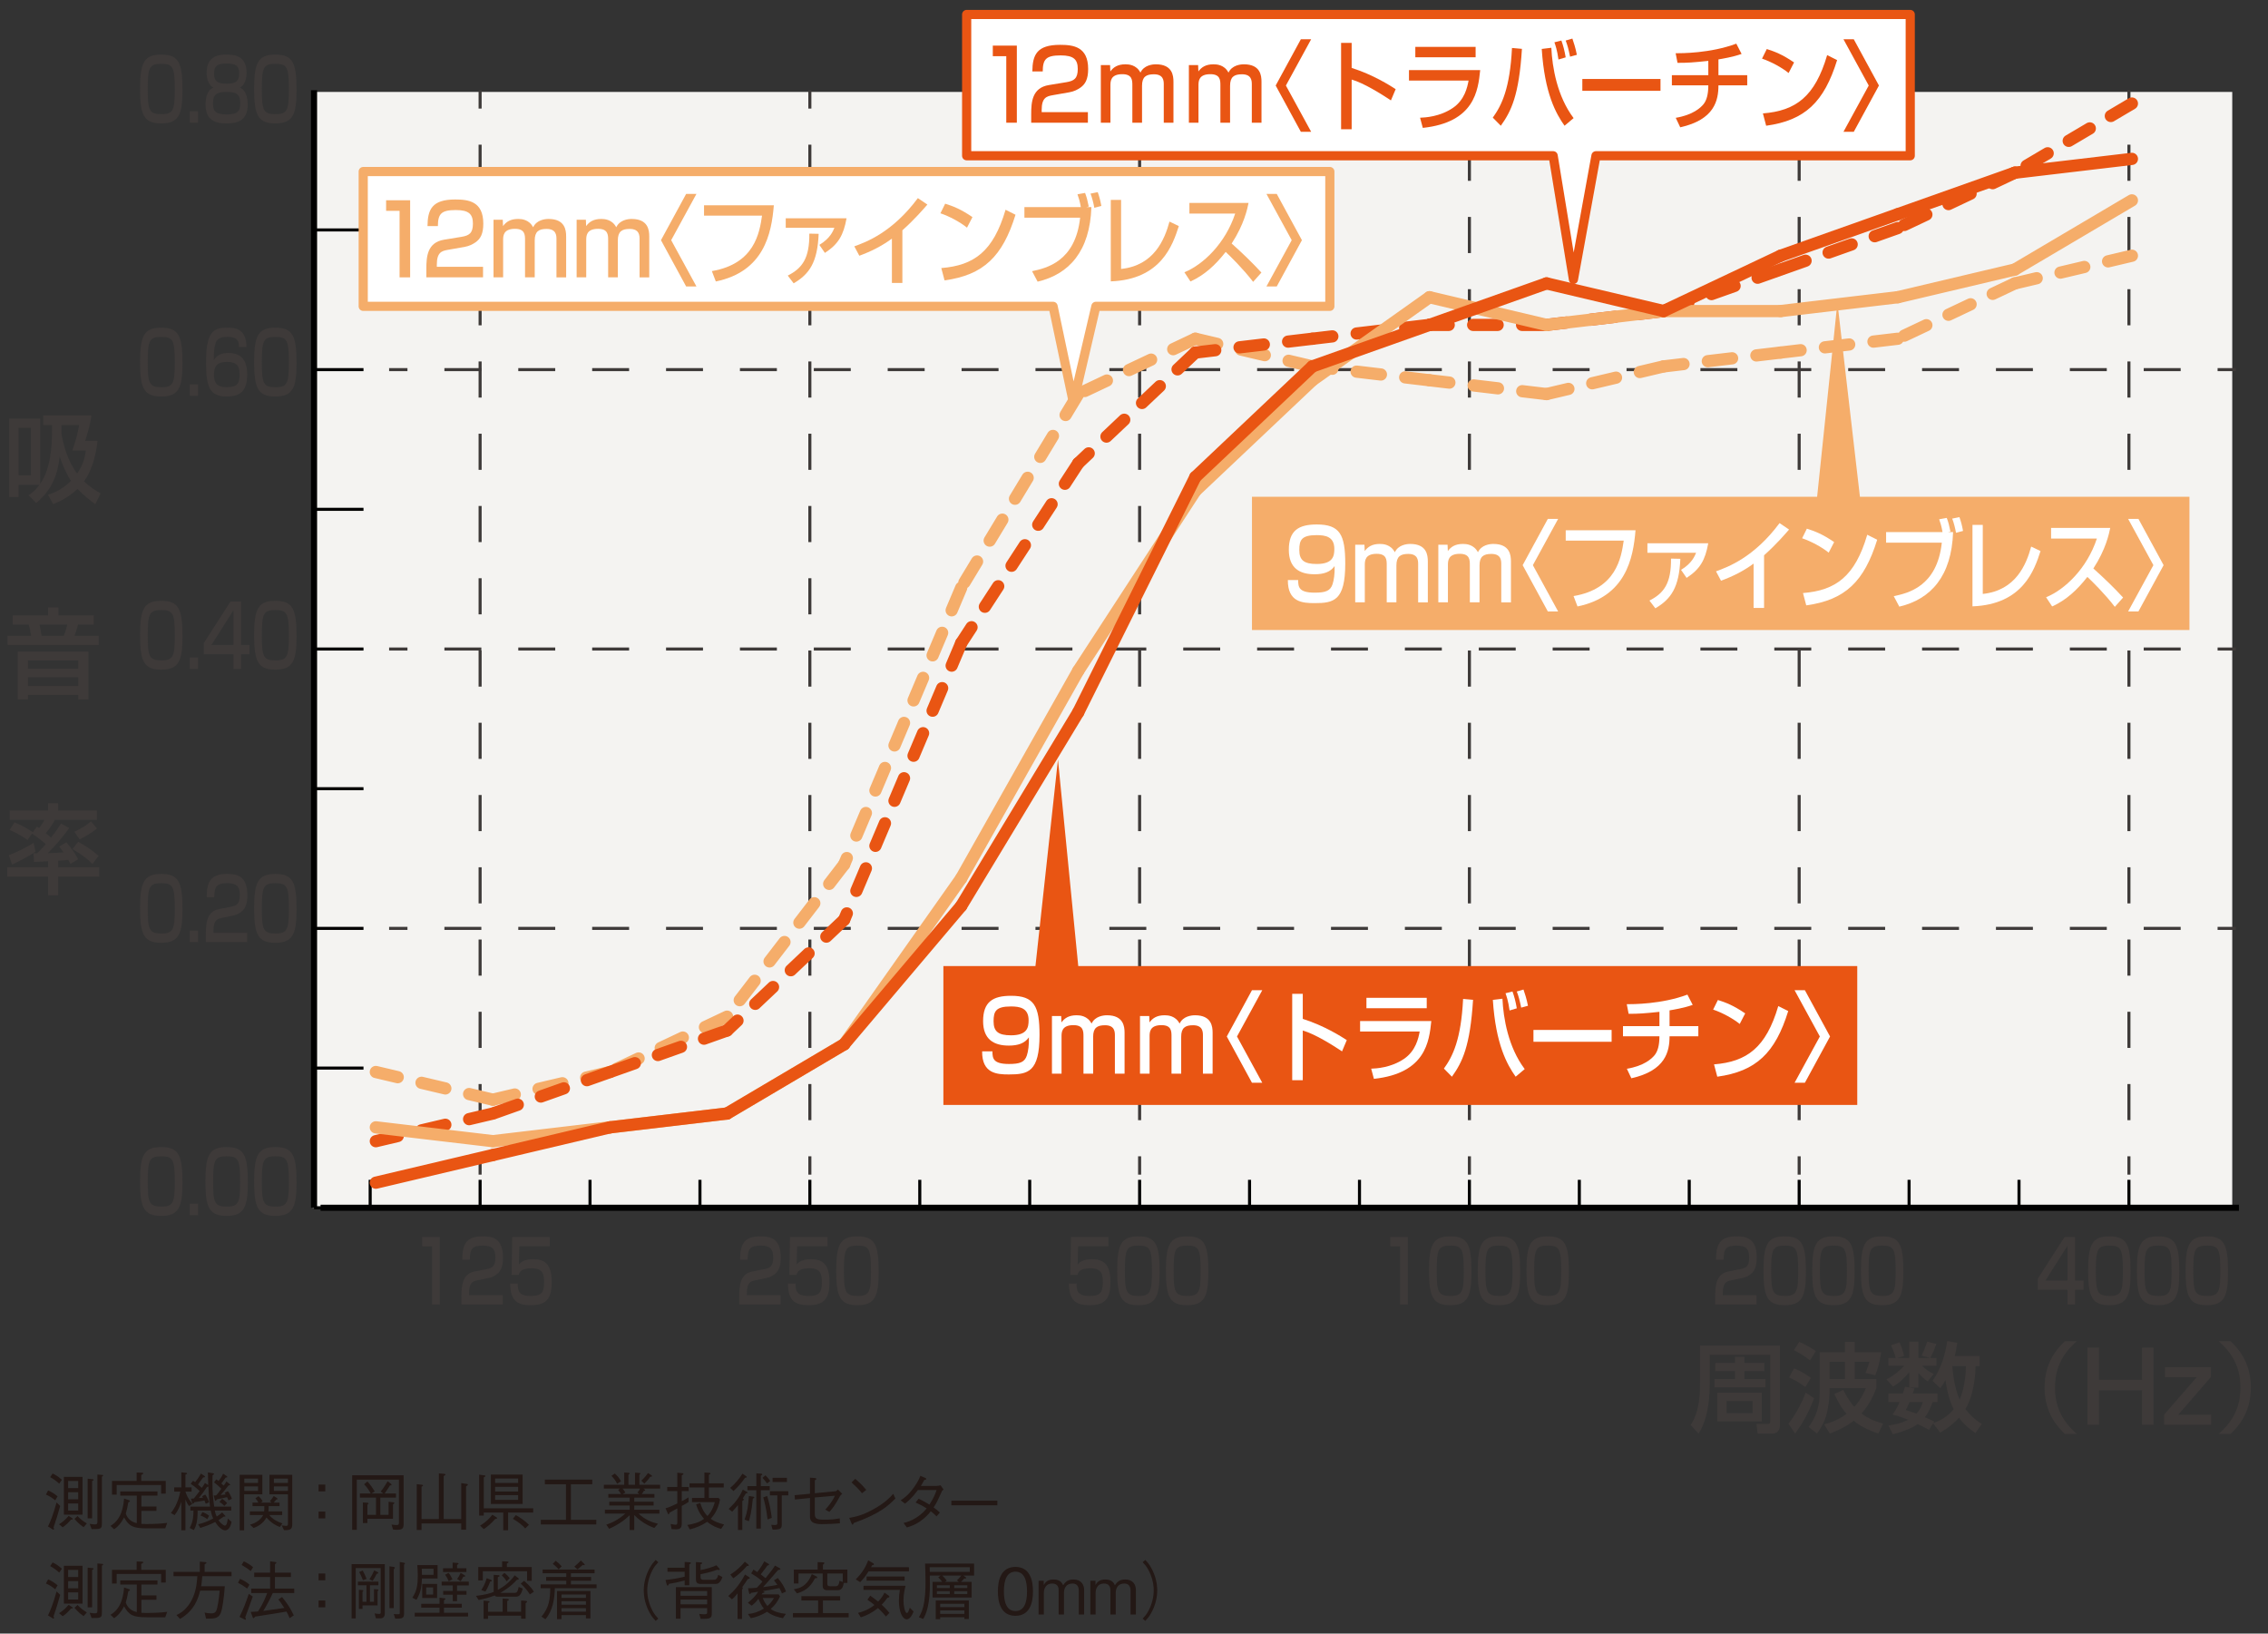 <?xml version="1.0" encoding="UTF-8"?>
<svg id="_01" data-name="01" xmlns="http://www.w3.org/2000/svg" width="940" height="677" viewBox="0 0 940 677">
  <rect x="0" y="0" width="940" height="677" fill="#333333" stroke="none"/>
  <defs>
    <style>
      .cls-1, .cls-2, .cls-3 {
        stroke: #e95513;
      }

      .cls-1, .cls-4, .cls-5 {
        fill: #fff;
      }

      .cls-1, .cls-5 {
        stroke-linejoin: round;
        stroke-width: 3.801px;
      }

      .cls-6 {
        fill: #3e3a39;
      }

      .cls-7 {
        fill: #e95513;
      }

      .cls-8 {
        fill: #231815;
      }

      .cls-2, .cls-9, .cls-10, .cls-11, .cls-12, .cls-13, .cls-3, .cls-14, .cls-15 {
        fill: none;
        stroke-miterlimit: 10;
      }

      .cls-2, .cls-10, .cls-11, .cls-3 {
        stroke-linecap: round;
        stroke-width: 5.068px;
      }

      .cls-9, .cls-12, .cls-13, .cls-14 {
        stroke-width: 1.267px;
      }

      .cls-9, .cls-13, .cls-14 {
        stroke: #3e3a39;
      }

      .cls-10, .cls-11, .cls-5 {
        stroke: #f5ad6a;
      }

      .cls-11, .cls-3 {
        stroke-dasharray: 10.136;
      }

      .cls-12, .cls-15 {
        stroke: #000;
      }

      .cls-13 {
        stroke-dasharray: 14.973 14.973;
      }

      .cls-14 {
        stroke-dasharray: 15.311 15.311;
      }

      .cls-16 {
        fill: #f4f3f1;
      }

      .cls-17 {
        fill: #f5ad6a;
      }

      .cls-15 {
        stroke-width: 2.534px;
      }
    </style>
  </defs>
  <g>
    <rect class="cls-16" x="129.504" y="38.097" width="795.677" height="462.456"/>
    <g>
      <line class="cls-9" x1="198.987" y1="486.804" x2="198.987" y2="479.202"/>
      <line class="cls-13" x1="198.987" y1="464.229" x2="198.987" y2="52.483"/>
      <line class="cls-9" x1="198.987" y1="44.997" x2="198.987" y2="37.395"/>
    </g>
    <g>
      <line class="cls-9" x1="335.655" y1="486.804" x2="335.655" y2="479.202"/>
      <line class="cls-13" x1="335.655" y1="464.229" x2="335.655" y2="52.483"/>
      <line class="cls-9" x1="335.655" y1="44.997" x2="335.655" y2="37.395"/>
    </g>
    <g>
      <line class="cls-9" x1="472.327" y1="486.804" x2="472.327" y2="479.202"/>
      <line class="cls-13" x1="472.327" y1="464.229" x2="472.327" y2="52.483"/>
      <line class="cls-9" x1="472.327" y1="44.997" x2="472.327" y2="37.395"/>
    </g>
    <g>
      <line class="cls-9" x1="609.01" y1="486.804" x2="609.01" y2="479.202"/>
      <line class="cls-13" x1="609.01" y1="464.229" x2="609.01" y2="52.483"/>
      <line class="cls-9" x1="609.01" y1="44.997" x2="609.01" y2="37.395"/>
    </g>
    <g>
      <line class="cls-9" x1="745.688" y1="486.804" x2="745.688" y2="479.202"/>
      <line class="cls-13" x1="745.688" y1="464.229" x2="745.688" y2="52.483"/>
      <line class="cls-9" x1="745.688" y1="44.997" x2="745.688" y2="37.395"/>
    </g>
    <g>
      <line class="cls-9" x1="882.361" y1="486.804" x2="882.361" y2="479.202"/>
      <line class="cls-13" x1="882.361" y1="464.229" x2="882.361" y2="52.483"/>
      <line class="cls-9" x1="882.361" y1="44.997" x2="882.361" y2="37.395"/>
    </g>
    <g>
      <line class="cls-9" x1="161.274" y1="153.184" x2="168.876" y2="153.184"/>
      <line class="cls-14" x1="184.187" y1="153.184" x2="911.454" y2="153.184"/>
      <line class="cls-9" x1="919.109" y1="153.184" x2="926.711" y2="153.184"/>
    </g>
    <g>
      <line class="cls-9" x1="161.274" y1="268.972" x2="168.876" y2="268.972"/>
      <line class="cls-14" x1="184.187" y1="268.972" x2="911.454" y2="268.972"/>
      <line class="cls-9" x1="919.109" y1="268.972" x2="926.711" y2="268.972"/>
    </g>
    <g>
      <line class="cls-9" x1="161.274" y1="384.749" x2="168.876" y2="384.749"/>
      <line class="cls-14" x1="184.187" y1="384.749" x2="911.454" y2="384.749"/>
      <line class="cls-9" x1="919.109" y1="384.749" x2="926.711" y2="384.749"/>
    </g>
    <g>
      <path class="cls-6" d="M182.258,512.662v27.956h-3.193v-24.124h-4.072v-3.832h7.265Z"/>
      <path class="cls-6" d="M197.715,530.649c-1.836.39-3.3.922-3.3,5.356v.781h13.971v3.831h-17.138v-3.087c0-4.398.266-9.578,5.375-10.571l5.216-1.029c2.342-.461,3.486-1.312,3.486-4.789,0-3.441-1.225-4.932-5.163-4.932-4.444,0-5.402,1.384-5.429,5.818h-3.14c.053-6.031,1.357-9.649,8.382-9.649,4.018,0,8.489.674,8.489,8.763,0,3.725-.878,5.499-2.315,6.74-.852.71-1.889,1.384-3.379,1.703l-5.057,1.064Z"/>
      <path class="cls-6" d="M227.835,512.662v3.832h-12.587l-.186,7.521c.666-.744,1.943-2.164,5.934-2.164,4.205,0,7.664,1.526,7.664,9.295,0,6.599-1.756,9.757-8.622,9.757-6.067,0-8.489-2.164-8.595-8.976h3.167c.027,2.625.027,5.144,5.322,5.144,4.045,0,5.562-1.028,5.562-5.356,0-3.3-.16-6.103-5.136-6.103-4.311,0-5.003,1.49-5.375,2.731h-2.954l.266-15.681h15.541Z"/>
    </g>
    <g>
      <path class="cls-6" d="M312.845,530.649c-1.836.39-3.3.922-3.3,5.356v.781h13.971v3.831h-17.138v-3.087c0-4.398.266-9.578,5.375-10.571l5.216-1.029c2.342-.461,3.486-1.312,3.486-4.789,0-3.441-1.225-4.932-5.163-4.932-4.444,0-5.402,1.384-5.429,5.818h-3.14c.053-6.031,1.357-9.649,8.382-9.649,4.018,0,8.489.674,8.489,8.763,0,3.725-.878,5.499-2.315,6.74-.852.71-1.889,1.384-3.379,1.703l-5.057,1.064Z"/>
      <path class="cls-6" d="M342.965,512.662v3.832h-12.587l-.186,7.521c.666-.744,1.943-2.164,5.934-2.164,4.205,0,7.664,1.526,7.664,9.295,0,6.599-1.756,9.757-8.622,9.757-6.067,0-8.489-2.164-8.595-8.976h3.167c.027,2.625.027,5.144,5.322,5.144,4.045,0,5.562-1.028,5.562-5.356,0-3.3-.16-6.103-5.136-6.103-4.311,0-5.003,1.49-5.375,2.731h-2.954l.266-15.681h15.541Z"/>
      <path class="cls-6" d="M364.171,527.03c0,10.218-1.517,13.872-8.782,13.872-7.132,0-8.808-3.3-8.808-14.262,0-10.892,1.649-14.262,8.808-14.262,7.265,0,8.782,3.477,8.782,14.651ZM349.774,526.711c0,8.834.612,10.359,5.801,10.359,4.79,0,5.402-1.845,5.402-10.217,0-9.295-.719-10.644-5.615-10.644-4.949,0-5.588,1.562-5.588,10.501Z"/>
    </g>
    <g>
      <path class="cls-6" d="M459.419,512.662v3.832h-12.587l-.187,7.521c.665-.744,1.942-2.164,5.935-2.164,4.204,0,7.664,1.526,7.664,9.295,0,6.599-1.757,9.757-8.622,9.757-6.067,0-8.489-2.164-8.596-8.976h3.167c.026,2.625.026,5.144,5.322,5.144,4.045,0,5.562-1.028,5.562-5.356,0-3.3-.16-6.103-5.136-6.103-4.312,0-5.003,1.49-5.376,2.731h-2.954l.266-15.681h15.541Z"/>
      <path class="cls-6" d="M480.625,527.03c0,10.218-1.517,13.872-8.782,13.872-7.132,0-8.809-3.3-8.809-14.262,0-10.892,1.65-14.262,8.809-14.262,7.265,0,8.782,3.477,8.782,14.651ZM466.228,526.711c0,8.834.612,10.359,5.802,10.359,4.79,0,5.402-1.845,5.402-10.217,0-9.295-.718-10.644-5.615-10.644-4.95,0-5.589,1.562-5.589,10.501Z"/>
      <path class="cls-6" d="M500.819,527.03c0,10.218-1.517,13.872-8.782,13.872-7.132,0-8.809-3.3-8.809-14.262,0-10.892,1.65-14.262,8.809-14.262,7.265,0,8.782,3.477,8.782,14.651ZM486.422,526.711c0,8.834.612,10.359,5.802,10.359,4.79,0,5.402-1.845,5.402-10.217,0-9.295-.718-10.644-5.615-10.644-4.95,0-5.589,1.562-5.589,10.501Z"/>
    </g>
    <g>
      <path class="cls-6" d="M583.473,512.662v27.956h-3.193v-24.124h-4.071v-3.832h7.265Z"/>
      <path class="cls-6" d="M609.868,527.03c0,10.218-1.517,13.872-8.782,13.872-7.132,0-8.809-3.3-8.809-14.262,0-10.892,1.65-14.262,8.809-14.262,7.265,0,8.782,3.477,8.782,14.651ZM595.471,526.711c0,8.834.612,10.359,5.802,10.359,4.79,0,5.402-1.845,5.402-10.217,0-9.295-.718-10.644-5.615-10.644-4.95,0-5.589,1.562-5.589,10.501Z"/>
      <path class="cls-6" d="M630.062,527.03c0,10.218-1.517,13.872-8.782,13.872-7.132,0-8.809-3.3-8.809-14.262,0-10.892,1.65-14.262,8.809-14.262,7.265,0,8.782,3.477,8.782,14.651ZM615.665,526.711c0,8.834.612,10.359,5.802,10.359,4.79,0,5.402-1.845,5.402-10.217,0-9.295-.718-10.644-5.615-10.644-4.95,0-5.589,1.562-5.589,10.501Z"/>
      <path class="cls-6" d="M650.256,527.03c0,10.218-1.517,13.872-8.782,13.872-7.132,0-8.809-3.3-8.809-14.262,0-10.892,1.65-14.262,8.809-14.262,7.265,0,8.782,3.477,8.782,14.651ZM635.859,526.711c0,8.834.612,10.359,5.802,10.359,4.79,0,5.402-1.845,5.402-10.217,0-9.295-.718-10.644-5.615-10.644-4.95,0-5.589,1.562-5.589,10.501Z"/>
    </g>
    <g>
      <path class="cls-6" d="M717.351,530.649c-1.836.39-3.3.922-3.3,5.356v.781h13.971v3.831h-17.138v-3.087c0-4.398.266-9.578,5.375-10.571l5.216-1.029c2.342-.461,3.486-1.312,3.486-4.789,0-3.441-1.225-4.932-5.163-4.932-4.444,0-5.402,1.384-5.429,5.818h-3.14c.053-6.031,1.357-9.649,8.382-9.649,4.018,0,8.489.674,8.489,8.763,0,3.725-.878,5.499-2.315,6.74-.852.71-1.889,1.384-3.379,1.703l-5.057,1.064Z"/>
      <path class="cls-6" d="M748.482,527.03c0,10.218-1.517,13.872-8.782,13.872-7.132,0-8.808-3.3-8.808-14.262,0-10.892,1.649-14.262,8.808-14.262,7.265,0,8.782,3.477,8.782,14.651ZM734.086,526.711c0,8.834.612,10.359,5.801,10.359,4.79,0,5.402-1.845,5.402-10.217,0-9.295-.719-10.644-5.615-10.644-4.949,0-5.588,1.562-5.588,10.501Z"/>
      <path class="cls-6" d="M768.677,527.03c0,10.218-1.517,13.872-8.782,13.872-7.132,0-8.808-3.3-8.808-14.262,0-10.892,1.649-14.262,8.808-14.262,7.265,0,8.782,3.477,8.782,14.651ZM754.28,526.711c0,8.834.612,10.359,5.801,10.359,4.79,0,5.402-1.845,5.402-10.217,0-9.295-.719-10.644-5.615-10.644-4.949,0-5.588,1.562-5.588,10.501Z"/>
      <path class="cls-6" d="M788.871,527.03c0,10.218-1.517,13.872-8.782,13.872-7.132,0-8.808-3.3-8.808-14.262,0-10.892,1.649-14.262,8.808-14.262,7.265,0,8.782,3.477,8.782,14.651ZM774.475,526.711c0,8.834.612,10.359,5.801,10.359,4.79,0,5.402-1.845,5.402-10.217,0-9.295-.719-10.644-5.615-10.644-4.949,0-5.588,1.562-5.588,10.501Z"/>
    </g>
    <g>
      <path class="cls-6" d="M860.029,512.662v18.022h3.513v3.832h-3.513v6.102h-3.14v-6.102h-12.294v-4.612l11.07-17.242h4.364ZM856.889,516.281l-9.128,14.403h9.128v-14.403Z"/>
      <path class="cls-6" d="M883.044,527.03c0,10.218-1.517,13.872-8.782,13.872-7.132,0-8.808-3.3-8.808-14.262,0-10.892,1.649-14.262,8.808-14.262,7.265,0,8.782,3.477,8.782,14.651ZM868.647,526.711c0,8.834.612,10.359,5.801,10.359,4.79,0,5.402-1.845,5.402-10.217,0-9.295-.719-10.644-5.615-10.644-4.949,0-5.588,1.562-5.588,10.501Z"/>
      <path class="cls-6" d="M903.238,527.03c0,10.218-1.517,13.872-8.782,13.872-7.132,0-8.808-3.3-8.808-14.262,0-10.892,1.649-14.262,8.808-14.262,7.265,0,8.782,3.477,8.782,14.651ZM888.842,526.711c0,8.834.612,10.359,5.801,10.359,4.79,0,5.402-1.845,5.402-10.217,0-9.295-.719-10.644-5.615-10.644-4.949,0-5.588,1.562-5.588,10.501Z"/>
      <path class="cls-6" d="M923.433,527.03c0,10.218-1.517,13.872-8.782,13.872-7.132,0-8.808-3.3-8.808-14.262,0-10.892,1.649-14.262,8.808-14.262,7.265,0,8.782,3.477,8.782,14.651ZM909.036,526.711c0,8.834.612,10.359,5.801,10.359,4.79,0,5.402-1.845,5.402-10.217,0-9.295-.719-10.644-5.615-10.644-4.949,0-5.588,1.562-5.588,10.501Z"/>
    </g>
    <g>
      <path class="cls-6" d="M704.602,557.653h33.124v32.88c0,2.555-1.541,3.608-3.162,3.608h-6.082l-.487-4.014h4.419c1.095,0,1.257-.203,1.257-1.055v-27.609h-25.055v11.596c0,3.892-.082,13.987-4.622,21.082l-3.284-3.608c3.892-5.514,3.892-14.189,3.892-17.353v-15.527ZM719.076,571.519v-3.284h-8.149v-3.405h8.149v-2.473h3.933v2.473h8.271v3.405h-8.271v3.284h8.716v3.446h-21.163v-3.446h8.514ZM711.738,577.154h18.447v11.919h-18.447v-11.919ZM715.589,580.641v4.987h10.825v-4.987h-10.825Z"/>
      <path class="cls-6" d="M751.876,579.465c-2.433,6.365-4.784,10.42-7.865,14.636l-2.757-4.054c2.757-3.608,5.474-8.393,7.136-12.893l3.487,2.311ZM743.565,567.1c2.959,1.095,6.082,3.284,6.974,3.933l-2.311,3.811c-2.311-1.743-4.014-2.757-6.73-4.014l2.067-3.729ZM745.714,556.112c1.784.689,5.514,2.798,6.892,3.812l-2.433,3.852c-2.635-2.149-5.716-3.771-6.649-4.257l2.189-3.406ZM777.661,575.289c-.851,2.271-2.554,6.487-6.162,10.501,3.284,2.473,6.446,3.486,8.96,4.176l-1.946,4.135c-4.906-1.702-7.865-3.324-10.217-5.311-3.365,2.595-6.608,4.095-9.933,5.311l-2.311-3.811c1.946-.527,5.311-1.419,9.284-4.338-1.419-1.622-2.919-3.608-5.068-8.23l3.689-1.703c.973,1.825,2.352,4.46,4.581,7.055,2.838-3.203,4.055-6.041,4.784-7.784h-15.041v2.312c0,.729-.284,4.783-1.257,8.595-.973,3.729-3,6.608-3.933,7.905l-3.487-2.716c1.095-1.46,4.581-6.041,4.581-13.865v-17.109h10.46v-4.298h4.055v4.298h10.987c-.648,4.217-1.297,6.527-2.433,9.527l-4.054-.933c1.135-3,1.257-3.365,1.581-4.622h-6.081v7.136h8.959v3.771ZM758.282,564.383v7.136h6.365v-7.136h-6.365Z"/>
      <path class="cls-6" d="M820.476,561.991v4.176h-1.662c-.081,2.352-.365,11.393-4.216,17.758,2.676,3.608,5.514,5.393,6.771,6.203l-2.635,3.771c-1.784-1.217-4.338-3.041-6.811-6.325-3.365,3.608-6.244,5.23-7.784,6.122l-2.96-3.811-1.703,2.716c-1.095-.607-2.23-1.257-4.581-2.433-1.744,1.217-4.865,2.798-10.379,4.258l-1.825-3.649c3.081-.446,5.554-1.054,8.189-2.392-3.243-1.338-5.311-1.824-6.527-2.149.973-1.338,1.825-2.514,2.96-5.189h-4.622v-3.526h5.96c.446-1.338.648-2.068.892-2.839l1.784.365v-6.365c-2.352,2.717-4.176,4.5-6.771,5.96l-2.676-3c3.325-1.622,6.244-4.379,7.338-5.636h-6.527v-3.203h3c-.486-1.986-1.175-3.648-1.946-5.271l3.568-1.216c1.216,2.797,1.622,4.581,1.865,5.636l-2.797.851h4.946v-6.771h3.771v6.771h4.905l-3.567-1.014c1.135-2.392,1.257-2.716,2.351-5.757l3.771.933c-.932,2.555-1.135,3.041-2.514,5.838h2.554v3.203h-6.081c2.108,1.784,2.838,2.433,4.946,3.405l-2.514,3.082c-1.744-1.176-2.514-1.987-3.852-3.527v6.122h-3.527l1.865.364c-.284,1.014-.405,1.379-.648,2.068h10.257v3.526h-2.068c-.648,1.906-1.541,4.136-3.162,6.284,1.297.608,3.324,1.541,3.852,1.784l-.406.648c2.595-.852,5.798-2.514,8.474-5.716-2.271-4.46-3.163-10.096-3.406-12.082-.973,1.743-1.5,2.392-2.189,3.324l-3.163-3c3.689-5.352,5.23-11.027,6.082-16.501l4.135.729c-.324,2.474-.608,3.852-1.014,5.474h10.298ZM791.447,581.046c-.649,1.541-1.135,2.474-1.581,3.325,2.311.729,3.324,1.054,4.459,1.459,1.703-1.905,2.271-3.648,2.635-4.784h-5.514ZM809.164,566.167c.122,1.662.73,8.839,3.041,13.825,1.135-2.595,2.473-7.136,2.595-13.825h-5.636Z"/>
      <path class="cls-6" d="M860.776,555.829c-8.149,6.933-9.041,14.514-9.041,19.217s.892,12.284,9.041,19.217h-4.946c-2.878-2.716-8.433-8.514-8.433-19.217s5.554-16.501,8.433-19.217h4.946Z"/>
      <path class="cls-6" d="M869.981,558.505v13.298h17.798v-13.298h4.784v31.947h-4.784v-14.271h-17.798v14.271h-4.825v-31.947h4.825Z"/>
      <path class="cls-6" d="M916.322,566.572v4.136l-13.541,15.608h13.663v4.136h-19.542v-4.136l13.582-15.608h-13.177v-4.136h19.015Z"/>
      <path class="cls-6" d="M919.525,594.263c8.149-6.933,9.041-14.514,9.041-19.217s-.892-12.284-9.041-19.217h4.946c2.878,2.716,8.433,8.514,8.433,19.217s-5.555,16.501-8.433,19.217h-4.946Z"/>
    </g>
    <g>
      <path class="cls-6" d="M11.838,205.25c1.297-.852,2.595-1.743,4.5-4.298H7.703v5.027h-3.892v-32.515h12.852v27.042c4.298-6.041,4.906-15.568,4.906-22.218v-2.108h-3.649v-4.014h19.988c-.446,3.203-1.095,5.717-2.595,10.541h5.108c-.487,4.501-1.784,11.555-5.595,16.744,2.798,2.757,5.271,4.095,6.893,5.027l-2.23,4.46c-2.027-1.5-4.459-3.284-7.379-6.324-3.648,3.526-7.459,5.229-10.054,6.324l-2.149-3.893c2.068-.688,5.595-1.905,9.527-5.757-1.905-2.757-3.608-6.852-4.703-10.095-.568,4.419-1.541,12.568-9.73,19.258l-3.162-3.203ZM7.703,177.316v19.663h5.108v-19.663h-5.108ZM29.961,186.722c1.257-3.445,2.189-6.852,2.838-10.541h-7.338v1.662c0,.325-.041,1.582,0,1.825.689,4.378,2.595,11.514,6.527,16.582,2.919-4.298,3.325-7.663,3.568-9.528h-5.595Z"/>
      <path class="cls-6" d="M40.907,267.283H3.122v-3.771h9.771c-.163-1.338-.608-3.446-.973-4.663h-6.649v-3.811h14.636v-3.284h4.297v3.284h14.636v3.811h-6.487c-.203.73-.527,2.027-1.46,4.663h10.014v3.771ZM36.65,270.08v19.785h-4.216v-1.905H11.595v1.905h-4.217v-19.785h29.272ZM11.595,273.729v3.405h20.839v-3.405H11.595ZM11.595,280.662v3.648h20.839v-3.648H11.595ZM16.379,258.85c.243,1.136.365,1.744.852,4.663h9.203c.852-2.027,1.257-4.055,1.419-4.663h-11.474Z"/>
      <path class="cls-6" d="M19.947,356.925c-.811.041-4.906.244-5.838.284l-.243-3.608h1.5c.527-.445,1.663-1.5,3.568-3.771-.567-.526-2.352-2.229-5.676-4.338l-1.865,2.636c-2.959-2.23-6.365-3.73-7.378-4.177l1.986-3.162c3.446,1.46,4.622,2.189,7.622,4.095l1.703-2.352.892.608c1.135-1.419,1.581-2.148,2.149-3.365H4.014v-3.892h15.933v-3h4.135v3h16.096v3.892h-17.434c-1.581,3.001-3.446,5.108-3.771,5.474,1.176.933,1.784,1.581,2.149,1.905,2.189-2.716,3.162-4.257,4.176-5.879l3.365,1.865c-2.554,3.771-5.636,7.136-8.798,10.42.648,0,3.771-.081,6.446-.324-.608-.893-.933-1.298-1.784-2.393l2.959-1.784c1.216,1.419,3.324,3.974,4.906,7.055l-3.203,1.905c-.324-.607-.689-1.257-.892-1.662-.648.081-1.784.203-4.216.365v2.676h17.028v3.892h-17.028v7.744h-4.135v-7.744H3v-3.892h16.947v-2.474ZM14.717,352.952c-2.23,1.622-7.379,4.298-9.689,5.352l-1.379-3.892c3.122-1.136,7.663-3.406,10.298-5.108l.771,3.648ZM32.434,348.857c4.095,2.392,5.068,3,8.433,5.798l-2.554,3.405c-2.027-2.067-3.933-3.567-8.271-6.203l2.392-3ZM40.178,343.344c-2.271,1.986-6.325,4.135-7.176,4.541l-2.149-3.163c3.406-1.702,4.906-2.635,6.852-4.338l2.473,2.96Z"/>
    </g>
    <g>
      <path class="cls-6" d="M75.634,490.023c0,10.218-1.517,13.872-8.782,13.872-7.132,0-8.809-3.3-8.809-14.262,0-10.892,1.65-14.262,8.809-14.262,7.265,0,8.782,3.477,8.782,14.651ZM61.237,489.704c0,8.834.612,10.359,5.802,10.359,4.79,0,5.402-1.845,5.402-10.217,0-9.295-.718-10.644-5.615-10.644-4.95,0-5.589,1.562-5.589,10.501Z"/>
      <path class="cls-6" d="M82.097,498.857v4.754h-3.433v-4.754h3.433Z"/>
      <path class="cls-6" d="M102.72,490.023c0,10.218-1.517,13.872-8.782,13.872-7.132,0-8.808-3.3-8.808-14.262,0-10.892,1.649-14.262,8.808-14.262,7.265,0,8.782,3.477,8.782,14.651ZM88.323,489.704c0,8.834.612,10.359,5.801,10.359,4.79,0,5.402-1.845,5.402-10.217,0-9.295-.719-10.644-5.615-10.644-4.949,0-5.588,1.562-5.588,10.501Z"/>
      <path class="cls-6" d="M122.914,490.023c0,10.218-1.517,13.872-8.782,13.872-7.132,0-8.808-3.3-8.808-14.262,0-10.892,1.649-14.262,8.808-14.262,7.265,0,8.782,3.477,8.782,14.651ZM108.518,489.704c0,8.834.612,10.359,5.801,10.359,4.79,0,5.402-1.845,5.402-10.217,0-9.295-.719-10.644-5.615-10.644-4.949,0-5.588,1.562-5.588,10.501Z"/>
    </g>
    <g>
      <path class="cls-6" d="M75.634,376.837c0,10.218-1.517,13.872-8.782,13.872-7.132,0-8.809-3.3-8.809-14.262,0-10.892,1.65-14.262,8.809-14.262,7.265,0,8.782,3.477,8.782,14.651ZM61.237,376.518c0,8.834.612,10.359,5.802,10.359,4.79,0,5.402-1.845,5.402-10.217,0-9.295-.718-10.644-5.615-10.644-4.95,0-5.589,1.562-5.589,10.501Z"/>
      <path class="cls-6" d="M82.097,385.671v4.754h-3.433v-4.754h3.433Z"/>
      <path class="cls-6" d="M91.782,380.456c-1.836.39-3.3.922-3.3,5.356v.781h13.971v3.831h-17.138v-3.087c0-4.398.266-9.578,5.375-10.571l5.216-1.029c2.342-.461,3.486-1.312,3.486-4.789,0-3.441-1.225-4.932-5.163-4.932-4.444,0-5.402,1.384-5.429,5.818h-3.14c.053-6.031,1.357-9.649,8.382-9.649,4.018,0,8.489.674,8.489,8.763,0,3.725-.878,5.499-2.315,6.74-.852.71-1.889,1.384-3.379,1.703l-5.057,1.064Z"/>
      <path class="cls-6" d="M122.914,376.837c0,10.218-1.517,13.872-8.782,13.872-7.132,0-8.808-3.3-8.808-14.262,0-10.892,1.649-14.262,8.808-14.262,7.265,0,8.782,3.477,8.782,14.651ZM108.518,376.518c0,8.834.612,10.359,5.801,10.359,4.79,0,5.402-1.845,5.402-10.217,0-9.295-.719-10.644-5.615-10.644-4.949,0-5.588,1.562-5.588,10.501Z"/>
    </g>
    <g>
      <path class="cls-6" d="M75.634,263.649c0,10.218-1.517,13.872-8.782,13.872-7.132,0-8.809-3.3-8.809-14.262,0-10.892,1.65-14.262,8.809-14.262,7.265,0,8.782,3.477,8.782,14.651ZM61.237,263.33c0,8.834.612,10.359,5.802,10.359,4.79,0,5.402-1.845,5.402-10.217,0-9.295-.718-10.644-5.615-10.644-4.95,0-5.589,1.562-5.589,10.501Z"/>
      <path class="cls-6" d="M82.097,272.483v4.754h-3.433v-4.754h3.433Z"/>
      <path class="cls-6" d="M99.899,249.281v18.022h3.513v3.832h-3.513v6.102h-3.14v-6.102h-12.294v-4.612l11.07-17.242h4.364ZM96.759,252.9l-9.128,14.403h9.128v-14.403Z"/>
      <path class="cls-6" d="M122.914,263.649c0,10.218-1.517,13.872-8.782,13.872-7.132,0-8.808-3.3-8.808-14.262,0-10.892,1.649-14.262,8.808-14.262,7.265,0,8.782,3.477,8.782,14.651ZM108.518,263.33c0,8.834.612,10.359,5.801,10.359,4.79,0,5.402-1.845,5.402-10.217,0-9.295-.719-10.644-5.615-10.644-4.949,0-5.588,1.562-5.588,10.501Z"/>
    </g>
    <g>
      <path class="cls-6" d="M75.634,150.452c0,10.218-1.517,13.872-8.782,13.872-7.132,0-8.809-3.3-8.809-14.262,0-10.892,1.65-14.262,8.809-14.262,7.265,0,8.782,3.477,8.782,14.651ZM61.237,150.133c0,8.834.612,10.359,5.802,10.359,4.79,0,5.402-1.845,5.402-10.217,0-9.295-.718-10.644-5.615-10.644-4.95,0-5.589,1.562-5.589,10.501Z"/>
      <path class="cls-6" d="M82.097,159.286v4.754h-3.433v-4.754h3.433Z"/>
      <path class="cls-6" d="M98.994,143.818c.026-1.738.053-4.222-4.71-4.222-3.646,0-4.577,1.277-5.083,3.086-.293,1.101-.665,3.122-.585,6.563,1.437-2.447,3.938-2.979,6.067-2.979,3.592,0,7.771,1.419,7.771,8.798,0,6.634-2.501,9.26-8.462,9.26-7.025,0-8.596-3.761-8.596-14.262,0-13.021,3.327-14.262,8.941-14.262,2.422,0,7.851,0,7.797,8.018h-3.14ZM88.695,155.419c0,4.577,2.768,5.038,5.376,5.038,4.55,0,5.216-1.81,5.216-5.357,0-3.086-.852-5.108-5.163-5.108-4.736,0-5.429,2.377-5.429,5.428Z"/>
      <path class="cls-6" d="M122.914,150.452c0,10.218-1.517,13.872-8.782,13.872-7.132,0-8.808-3.3-8.808-14.262,0-10.892,1.649-14.262,8.808-14.262,7.265,0,8.782,3.477,8.782,14.651ZM108.518,150.133c0,8.834.612,10.359,5.801,10.359,4.79,0,5.402-1.845,5.402-10.217,0-9.295-.719-10.644-5.615-10.644-4.949,0-5.588,1.562-5.588,10.501Z"/>
    </g>
    <g>
      <path class="cls-6" d="M75.634,37.273c0,10.218-1.517,13.872-8.782,13.872-7.132,0-8.809-3.3-8.809-14.262,0-10.892,1.65-14.262,8.809-14.262,7.265,0,8.782,3.477,8.782,14.651ZM61.237,36.954c0,8.834.612,10.359,5.802,10.359,4.79,0,5.402-1.845,5.402-10.217,0-9.295-.718-10.644-5.615-10.644-4.95,0-5.589,1.562-5.589,10.501Z"/>
      <path class="cls-6" d="M82.097,46.107v4.754h-3.433v-4.754h3.433Z"/>
      <path class="cls-6" d="M85.635,30.179c0-7.237,5.375-7.557,8.303-7.557s8.276.319,8.276,7.557c0,.496,0,4.754-2.82,6.137,3.273,1.207,3.273,6.244,3.273,6.989,0,6.883-4.498,7.841-8.729,7.841-4.205,0-8.755-.923-8.755-7.841,0-1.88.346-5.925,3.3-6.989-2.847-1.383-2.847-5.641-2.847-6.137ZM88.27,42.844c0,3.192,1.012,4.576,5.668,4.576,4.843,0,5.642-1.525,5.642-4.718,0-3.654-1.676-4.612-5.642-4.612-4.391,0-5.668,1.241-5.668,4.754ZM88.722,30.498c0,3.866,2.369,4.186,5.402,4.186,3.673,0,5.003-1.1,5.003-4.328,0-2.909-1.25-4.044-5.189-4.044-4.417,0-5.216,1.49-5.216,4.187Z"/>
      <path class="cls-6" d="M122.914,37.273c0,10.218-1.517,13.872-8.782,13.872-7.132,0-8.808-3.3-8.808-14.262,0-10.892,1.649-14.262,8.808-14.262,7.265,0,8.782,3.477,8.782,14.651ZM108.518,36.954c0,8.834.612,10.359,5.801,10.359,4.79,0,5.402-1.845,5.402-10.217,0-9.295-.719-10.644-5.615-10.644-4.949,0-5.588,1.562-5.588,10.501Z"/>
    </g>
    <line class="cls-15" x1="132.86" y1="500.533" x2="927.943" y2="500.533"/>
    <line class="cls-12" x1="153.424" y1="500.533" x2="153.424" y2="488.954"/>
    <line class="cls-12" x1="198.987" y1="500.533" x2="198.987" y2="488.954"/>
    <line class="cls-12" x1="244.539" y1="500.533" x2="244.539" y2="488.954"/>
    <line class="cls-12" x1="290.102" y1="500.533" x2="290.102" y2="488.954"/>
    <line class="cls-12" x1="335.655" y1="500.533" x2="335.655" y2="488.954"/>
    <line class="cls-12" x1="381.212" y1="500.533" x2="381.212" y2="488.954"/>
    <line class="cls-12" x1="426.775" y1="500.533" x2="426.775" y2="488.954"/>
    <line class="cls-12" x1="472.327" y1="500.533" x2="472.327" y2="488.954"/>
    <line class="cls-12" x1="517.89" y1="500.533" x2="517.89" y2="488.954"/>
    <line class="cls-12" x1="563.453" y1="500.533" x2="563.453" y2="488.954"/>
    <line class="cls-12" x1="609.01" y1="500.533" x2="609.01" y2="488.954"/>
    <line class="cls-12" x1="654.568" y1="500.533" x2="654.568" y2="488.954"/>
    <line class="cls-12" x1="700.126" y1="500.533" x2="700.126" y2="488.954"/>
    <line class="cls-12" x1="745.688" y1="500.533" x2="745.688" y2="488.954"/>
    <line class="cls-12" x1="791.241" y1="500.533" x2="791.241" y2="488.954"/>
    <line class="cls-12" x1="836.803" y1="500.533" x2="836.803" y2="488.954"/>
    <line class="cls-12" x1="882.361" y1="500.533" x2="882.361" y2="488.954"/>
    <line class="cls-15" x1="130.153" y1="500.533" x2="130.153" y2="37.394"/>
    <line class="cls-12" x1="130.153" y1="500.533" x2="150.653" y2="500.533"/>
    <line class="cls-12" x1="130.153" y1="442.642" x2="150.653" y2="442.642"/>
    <line class="cls-12" x1="130.153" y1="384.749" x2="150.653" y2="384.749"/>
    <line class="cls-12" x1="130.153" y1="326.862" x2="150.653" y2="326.862"/>
    <line class="cls-12" x1="130.153" y1="268.972" x2="150.653" y2="268.972"/>
    <line class="cls-12" x1="130.153" y1="211.078" x2="150.653" y2="211.078"/>
    <line class="cls-12" x1="130.153" y1="153.184" x2="150.653" y2="153.184"/>
    <line class="cls-12" x1="130.153" y1="95.293" x2="150.653" y2="95.293"/>
    <g>
      <line class="cls-11" x1="204.297" y1="455.735" x2="155.77" y2="444.268"/>
      <line class="cls-11" x1="252.81" y1="444.268" x2="204.297" y2="455.735"/>
      <line class="cls-11" x1="301.337" y1="421.336" x2="252.81" y2="444.268"/>
      <line class="cls-11" x1="349.854" y1="358.263" x2="301.337" y2="421.336"/>
      <line class="cls-11" x1="398.381" y1="243.587" x2="349.854" y2="358.263"/>
      <line class="cls-11" x1="446.894" y1="163.315" x2="398.381" y2="243.587"/>
      <line class="cls-11" x1="495.421" y1="140.38" x2="446.894" y2="163.315"/>
      <line class="cls-11" x1="543.938" y1="151.848" x2="495.421" y2="140.38"/>
      <line class="cls-11" x1="592.465" y1="157.582" x2="543.938" y2="151.848"/>
      <line class="cls-11" x1="640.977" y1="163.315" x2="592.465" y2="157.582"/>
      <line class="cls-11" x1="689.505" y1="151.848" x2="640.977" y2="163.315"/>
      <line class="cls-11" x1="738.022" y1="146.112" x2="689.505" y2="151.848"/>
      <line class="cls-11" x1="786.549" y1="140.38" x2="738.022" y2="146.112"/>
      <line class="cls-11" x1="835.061" y1="117.446" x2="786.549" y2="140.38"/>
      <line class="cls-11" x1="883.589" y1="105.978" x2="835.061" y2="117.446"/>
    </g>
    <g>
      <line class="cls-3" x1="204.297" y1="461.472" x2="155.77" y2="472.937"/>
      <line class="cls-3" x1="252.81" y1="444.268" x2="204.297" y2="461.472"/>
      <line class="cls-3" x1="301.337" y1="427.067" x2="252.81" y2="444.268"/>
      <line class="cls-3" x1="349.854" y1="381.197" x2="301.337" y2="427.067"/>
      <line class="cls-3" x1="398.381" y1="266.522" x2="349.854" y2="381.197"/>
      <line class="cls-3" x1="446.894" y1="191.986" x2="398.381" y2="266.522"/>
      <line class="cls-3" x1="495.421" y1="146.112" x2="446.894" y2="191.986"/>
      <line class="cls-3" x1="543.938" y1="140.38" x2="495.421" y2="146.112"/>
      <line class="cls-3" x1="592.465" y1="134.647" x2="543.938" y2="140.38"/>
      <line class="cls-3" x1="640.977" y1="134.647" x2="592.465" y2="134.647"/>
      <line class="cls-3" x1="689.505" y1="128.911" x2="640.977" y2="134.647"/>
      <line class="cls-3" x1="738.022" y1="111.71" x2="689.505" y2="128.911"/>
      <line class="cls-3" x1="786.549" y1="94.511" x2="738.022" y2="111.71"/>
      <line class="cls-3" x1="835.061" y1="71.577" x2="786.549" y2="94.511"/>
      <line class="cls-3" x1="883.589" y1="42.908" x2="835.061" y2="71.577"/>
    </g>
    <g>
      <line class="cls-10" x1="204.297" y1="472.937" x2="155.77" y2="467.205"/>
      <line class="cls-10" x1="252.81" y1="467.205" x2="204.297" y2="472.937"/>
      <line class="cls-10" x1="301.337" y1="461.472" x2="252.81" y2="467.205"/>
      <line class="cls-10" x1="349.854" y1="432.803" x2="301.337" y2="461.472"/>
      <line class="cls-10" x1="398.381" y1="363.997" x2="349.854" y2="432.803"/>
      <line class="cls-10" x1="446.894" y1="277.989" x2="398.381" y2="363.997"/>
      <line class="cls-10" x1="495.421" y1="203.451" x2="446.894" y2="277.989"/>
      <line class="cls-10" x1="543.938" y1="157.582" x2="495.421" y2="203.451"/>
      <line class="cls-10" x1="592.465" y1="123.18" x2="543.938" y2="157.582"/>
      <line class="cls-10" x1="640.977" y1="134.647" x2="592.465" y2="123.18"/>
      <line class="cls-10" x1="689.505" y1="128.911" x2="640.977" y2="134.647"/>
      <line class="cls-10" x1="738.022" y1="128.911" x2="689.505" y2="128.911"/>
      <line class="cls-10" x1="786.549" y1="123.18" x2="738.022" y2="128.911"/>
      <line class="cls-10" x1="835.061" y1="111.71" x2="786.549" y2="123.18"/>
      <line class="cls-10" x1="883.589" y1="83.041" x2="835.061" y2="111.71"/>
    </g>
    <g>
      <line class="cls-2" x1="204.297" y1="478.673" x2="155.77" y2="490.137"/>
      <line class="cls-2" x1="252.81" y1="467.205" x2="204.297" y2="478.673"/>
      <line class="cls-2" x1="301.337" y1="461.472" x2="252.81" y2="467.205"/>
      <line class="cls-2" x1="349.854" y1="432.803" x2="301.337" y2="461.472"/>
      <line class="cls-2" x1="398.381" y1="375.464" x2="349.854" y2="432.803"/>
      <line class="cls-2" x1="446.894" y1="295.19" x2="398.381" y2="375.464"/>
      <line class="cls-2" x1="495.421" y1="197.717" x2="446.894" y2="295.19"/>
      <line class="cls-2" x1="543.938" y1="151.848" x2="495.421" y2="197.717"/>
      <line class="cls-2" x1="592.465" y1="134.647" x2="543.938" y2="151.848"/>
      <line class="cls-2" x1="640.977" y1="117.446" x2="592.465" y2="134.647"/>
      <line class="cls-2" x1="689.505" y1="128.911" x2="640.977" y2="117.446"/>
      <line class="cls-2" x1="738.022" y1="105.978" x2="689.505" y2="128.911"/>
      <line class="cls-2" x1="786.549" y1="88.777" x2="738.022" y2="105.978"/>
      <line class="cls-2" x1="835.061" y1="71.577" x2="786.549" y2="88.777"/>
      <line class="cls-2" x1="883.589" y1="65.84" x2="835.061" y2="71.577"/>
    </g>
    <polygon class="cls-5" points="551.169 71.086 150.539 71.086 150.539 126.951 436.466 126.951 444.869 166.824 454.204 126.951 551.169 126.951 551.169 71.086"/>
    <polygon class="cls-7" points="390.997 457.913 769.763 457.913 769.763 400.359 446.894 400.359 438.49 314.796 429.156 400.359 390.997 400.359 390.997 457.913"/>
    <g>
      <path class="cls-17" d="M169.989,82.997v31.947h-4.378v-27.569h-5.582v-4.378h9.96Z"/>
      <path class="cls-17" d="M185.571,103.552c-2.518.446-4.524,1.055-4.524,6.122v.892h19.154v4.379h-23.496v-3.527c0-5.027.365-10.946,7.37-12.082l7.151-1.175c3.211-.527,4.779-1.501,4.779-5.474,0-3.933-1.678-5.636-7.078-5.636-6.093,0-7.406,1.581-7.443,6.649h-4.305c.073-6.893,1.86-11.027,11.492-11.027,5.509,0,11.638.77,11.638,10.014,0,4.257-1.204,6.284-3.174,7.703-1.167.811-2.59,1.581-4.634,1.946l-6.932,1.216Z"/>
      <path class="cls-17" d="M208.377,91.064l.109,2.636c1.277-1.743,3.028-2.96,6.275-2.96,1.313,0,4.488.162,6.203,3.446,1.459-3.081,4.925-3.446,6.384-3.446,6.859,0,7.297,4.662,7.297,7.257v16.947h-4.013v-15.853c0-1.54-.109-4.216-4.086-4.216-3.284,0-4.925,1.095-4.925,4.784v15.284h-4.013v-15.487c0-2.148-.073-4.622-4.159-4.622-4.925,0-4.925,3-4.925,4.744v15.365h-3.977v-23.88h3.831Z"/>
      <path class="cls-17" d="M242.824,91.064l.109,2.636c1.277-1.743,3.028-2.96,6.275-2.96,1.313,0,4.487.162,6.202,3.446,1.459-3.081,4.925-3.446,6.384-3.446,6.859,0,7.297,4.662,7.297,7.257v16.947h-4.013v-15.853c0-1.54-.109-4.216-4.086-4.216-3.284,0-4.925,1.095-4.925,4.784v15.284h-4.013v-15.487c0-2.148-.073-4.622-4.159-4.622-4.925,0-4.925,3-4.925,4.744v15.365h-3.977v-23.88h3.831Z"/>
      <path class="cls-17" d="M288.65,80.361l-10.471,19.177,10.471,19.177h-4.269l-10.434-19.177,10.434-19.177h4.269Z"/>
      <path class="cls-17" d="M320.725,85.064c-.948,11.798-4.123,27.488-24.042,31.583l-1.642-4.298c17.695-3,19.738-15.812,20.796-22.987h-24.043v-4.298h28.932Z"/>
      <path class="cls-17" d="M350.867,90.457c-1.277,6.973-3.32,10.662-8.975,14.352l-2.299-3.324c4.524-2.717,5.691-5.757,6.239-7.095h-20.175v-3.933h25.21ZM326.496,114.215c6.093-3.081,9.048-7.298,8.938-17.393l3.868.081c-.475,11.879-3.868,16.703-10.362,20.514l-2.444-3.202Z"/>
      <path class="cls-17" d="M374.002,117.255h-4.341v-18.365c-4.159,3.081-8.756,5.352-13.499,7.095l-2.08-3.892c4.925-1.784,15.761-5.758,26.341-19.988l3.94,2.676c-1.423,1.622-5.29,6.163-10.361,10.663v21.812Z"/>
      <path class="cls-17" d="M400.787,94.349c-2.736-2.229-7.26-4.703-11.018-5.96l1.97-3.973c3.211,1.014,6.385,2.189,11.31,5.554l-2.262,4.379ZM390.134,111.093c13.645-1.095,21.562-6.933,26.633-24.163l4.123,2.067c-5.363,17.312-13.244,24.975-29.406,27.204l-1.35-5.108Z"/>
      <path class="cls-17" d="M449.718,79.956c.657,1.703,1.022,3.081,1.533,5.636l-1.058.243h2.152c-.62,18.244-9.194,27.812-22.292,30.894l-2.298-4.338c5.874-1.257,17.95-3.934,19.92-22.178h-23.094v-4.378h23.386c-.401-2.352-.839-3.73-1.386-5.312l3.137-.567ZM453.549,86.118c-.255-1.621-.949-4.338-1.569-5.878l2.992-.608c.693,1.986,1.021,3.203,1.496,5.717l-2.918.77Z"/>
      <path class="cls-17" d="M464.646,111.458c13.718-1.419,18.06-12.285,20.066-19.623l3.867,1.865c-2.554,7.905-7.37,22.136-28.202,22.906v-33.771h4.269v28.623Z"/>
      <path class="cls-17" d="M490.884,112.836c7.808-3.162,17.001-12,21.051-24.325h-18.972v-4.419h24.517c-.511,2.433-1.788,8.838-7.005,16.825,4.269,3.811,8.428,7.784,12.332,12.041l-3.429,3.852c-4.123-5.393-9.705-10.865-11.383-12.406-4.232,5.433-8.829,9.649-14.593,12.244l-2.518-3.812Z"/>
      <path class="cls-17" d="M524.893,118.715l10.471-19.177-10.471-19.177h4.269l10.434,19.177-10.434,19.177h-4.269Z"/>
    </g>
    <polygon class="cls-1" points="791.724 6 400.643 6 400.643 64.544 643.728 64.544 652.131 115.807 661.466 64.544 791.724 64.544 791.724 6"/>
    <g>
      <path class="cls-7" d="M421.442,18.906v31.947h-4.378v-27.569h-5.582v-4.378h9.96Z"/>
      <path class="cls-7" d="M436.258,39.461c-2.518.446-4.524,1.055-4.524,6.122v.892h19.154v4.379h-23.496v-3.527c0-5.027.365-10.946,7.37-12.082l7.151-1.175c3.211-.527,4.779-1.501,4.779-5.474,0-3.933-1.678-5.636-7.078-5.636-6.093,0-7.406,1.581-7.443,6.649h-4.305c.073-6.893,1.86-11.027,11.492-11.027,5.509,0,11.638.77,11.638,10.014,0,4.257-1.204,6.284-3.174,7.703-1.167.811-2.59,1.581-4.634,1.946l-6.932,1.216Z"/>
      <path class="cls-7" d="M460.086,26.974l.109,2.636c1.277-1.743,3.028-2.96,6.275-2.96,1.313,0,4.487.162,6.202,3.446,1.459-3.081,4.925-3.446,6.384-3.446,6.859,0,7.297,4.662,7.297,7.257v16.947h-4.013v-15.853c0-1.54-.109-4.216-4.086-4.216-3.284,0-4.925,1.095-4.925,4.784v15.284h-4.013v-15.487c0-2.148-.073-4.622-4.159-4.622-4.925,0-4.925,3-4.925,4.744v15.365h-3.977v-23.88h3.831Z"/>
      <path class="cls-7" d="M496.576,26.974l.109,2.636c1.277-1.743,3.028-2.96,6.275-2.96,1.313,0,4.488.162,6.203,3.446,1.459-3.081,4.925-3.446,6.384-3.446,6.859,0,7.297,4.662,7.297,7.257v16.947h-4.013v-15.853c0-1.54-.109-4.216-4.086-4.216-3.284,0-4.925,1.095-4.925,4.784v15.284h-4.013v-15.487c0-2.148-.073-4.622-4.159-4.622-4.925,0-4.925,3-4.925,4.744v15.365h-3.977v-23.88h3.831Z"/>
      <path class="cls-7" d="M543.424,16.271l-10.471,19.177,10.471,19.177h-4.269l-10.434-19.177,10.434-19.177h4.269Z"/>
      <path class="cls-7" d="M560.212,17.771v10.379c8.866,2.798,15.797,7.217,18.242,8.798l-1.97,4.662c-4.086-2.716-11.273-7.216-16.272-8.635v20.596h-4.378V17.771h4.378Z"/>
      <path class="cls-7" d="M613.485,29.042c-.876,8.433-2.299,21.649-23.788,23.96l-1.131-4.216c2.08-.081,8.172-.365,13.645-4.095,4.852-3.325,5.947-8.555,6.458-11.312h-24.7v-4.338h29.516ZM611.587,19.433v4.298h-24.991v-4.298h24.991Z"/>
      <path class="cls-7" d="M618.708,48.745c3.721-5.148,7.114-12.122,7.953-28.866l4.123.365c-1.204,19.298-4.451,25.866-8.756,31.866l-3.32-3.365ZM642.97,19.798c.365,8.068,2.408,20.109,9.23,29.15l-3.758,3.162c-3.539-5.027-8.246-13.298-9.45-31.826l3.977-.486ZM645.925,24.663c-.547-3.974-1.277-5.96-1.678-7.136l2.882-.729c.802,2.229,1.277,4.014,1.788,6.974l-2.992.892ZM650.741,23.487c-.73-3.446-1.021-4.5-1.824-6.689l2.773-.811c.511,1.459,1.313,3.892,1.86,6.729l-2.809.771Z"/>
      <path class="cls-7" d="M688.215,32.731v4.905h-32.397v-4.905h32.397Z"/>
      <path class="cls-7" d="M712.228,31.149h11.93v4.217h-11.93c0,6.162-1.568,14.23-15.834,17.393l-1.86-3.933c7.224-1.216,10.361-4.216,11.565-5.716,1.167-1.501,1.934-3.852,1.934-7.744h-15.104v-4.217h15.104v-5.919c-6.093.648-8.902.852-12.77.811l-.766-3.973c2.372,0,14.375.04,25.137-3.974l2.189,4.258c-3.648,1.297-7.953,1.986-9.595,2.27v6.527Z"/>
      <path class="cls-7" d="M741.312,30.258c-2.736-2.229-7.261-4.703-11.019-5.96l1.97-3.973c3.21,1.014,6.385,2.189,11.31,5.554l-2.262,4.379ZM730.658,47.002c13.645-1.095,21.562-6.933,26.633-24.163l4.123,2.067c-5.363,17.312-13.244,24.975-29.406,27.204l-1.35-5.108Z"/>
      <path class="cls-7" d="M764.047,54.624l10.471-19.177-10.471-19.177h4.269l10.434,19.177-10.434,19.177h-4.269Z"/>
    </g>
    <g>
      <path class="cls-4" d="M411.326,435.713c0,2.92.292,5.23,6.859,5.23,4.487,0,6.494-.729,7.406-3.527.547-1.662.949-4.257.839-7.5-1.751,2.473-4.487,3.405-8.318,3.405-6.275,0-10.653-2.636-10.653-10.136,0-7.946,3.977-10.5,11.602-10.5,9.559,0,11.784,4.216,11.784,16.217,0,15.406-4.779,16.379-12.732,16.379-4.999,0-11.128-.405-11.055-9.568h4.269ZM426.321,422.82c0-5.107-3.685-5.716-7.333-5.716-6.275,0-7.188,2.027-7.188,6.162,0,4.176,1.897,5.798,7.224,5.798,6.822,0,7.296-3.365,7.296-6.244Z"/>
      <path class="cls-4" d="M439.824,421.077l.109,2.636c1.277-1.743,3.028-2.96,6.275-2.96,1.313,0,4.487.162,6.202,3.446,1.459-3.081,4.925-3.446,6.384-3.446,6.859,0,7.297,4.662,7.297,7.257v16.947h-4.013v-15.853c0-1.54-.109-4.216-4.086-4.216-3.284,0-4.925,1.095-4.925,4.784v15.284h-4.013v-15.487c0-2.148-.073-4.622-4.159-4.622-4.925,0-4.925,3-4.925,4.744v15.365h-3.977v-23.88h3.831Z"/>
      <path class="cls-4" d="M476.314,421.077l.109,2.636c1.277-1.743,3.028-2.96,6.275-2.96,1.313,0,4.488.162,6.203,3.446,1.459-3.081,4.925-3.446,6.384-3.446,6.859,0,7.297,4.662,7.297,7.257v16.947h-4.013v-15.853c0-1.54-.109-4.216-4.086-4.216-3.284,0-4.925,1.095-4.925,4.784v15.284h-4.013v-15.487c0-2.148-.073-4.622-4.159-4.622-4.925,0-4.925,3-4.925,4.744v15.365h-3.977v-23.88h3.831Z"/>
      <path class="cls-4" d="M523.162,410.374l-10.471,19.177,10.471,19.177h-4.269l-10.434-19.177,10.434-19.177h4.269Z"/>
      <path class="cls-4" d="M539.951,411.874v10.379c8.866,2.798,15.797,7.217,18.242,8.798l-1.97,4.662c-4.086-2.716-11.273-7.216-16.272-8.635v20.596h-4.378v-35.8h4.378Z"/>
      <path class="cls-4" d="M593.223,423.146c-.876,8.433-2.299,21.649-23.788,23.96l-1.131-4.216c2.08-.081,8.172-.365,13.645-4.095,4.852-3.325,5.947-8.555,6.458-11.312h-24.7v-4.338h29.516ZM591.326,413.536v4.298h-24.991v-4.298h24.991Z"/>
      <path class="cls-4" d="M598.446,442.849c3.721-5.148,7.114-12.122,7.953-28.866l4.123.365c-1.204,19.298-4.451,25.866-8.756,31.866l-3.32-3.365ZM622.708,413.901c.365,8.068,2.408,20.109,9.23,29.15l-3.758,3.162c-3.539-5.027-8.246-13.298-9.45-31.826l3.977-.486ZM625.663,418.767c-.547-3.974-1.277-5.96-1.678-7.136l2.882-.729c.802,2.229,1.277,4.014,1.788,6.974l-2.992.892ZM630.479,417.591c-.73-3.446-1.021-4.5-1.824-6.689l2.773-.811c.511,1.459,1.313,3.892,1.86,6.729l-2.809.771Z"/>
      <path class="cls-4" d="M667.954,426.835v4.905h-32.397v-4.905h32.397Z"/>
      <path class="cls-4" d="M691.966,425.253h11.93v4.217h-11.93c0,6.162-1.568,14.23-15.834,17.393l-1.86-3.933c7.224-1.216,10.361-4.216,11.565-5.716,1.167-1.501,1.934-3.852,1.934-7.744h-15.104v-4.217h15.104v-5.919c-6.093.648-8.902.852-12.77.811l-.766-3.973c2.372,0,14.375.04,25.137-3.974l2.189,4.258c-3.648,1.297-7.953,1.986-9.595,2.27v6.527Z"/>
      <path class="cls-4" d="M721.05,424.361c-2.736-2.229-7.261-4.703-11.019-5.96l1.97-3.973c3.21,1.014,6.385,2.189,11.31,5.554l-2.262,4.379ZM710.396,441.105c13.645-1.095,21.562-6.933,26.633-24.163l4.123,2.067c-5.363,17.312-13.244,24.975-29.406,27.204l-1.35-5.108Z"/>
      <path class="cls-4" d="M743.785,448.728l10.471-19.177-10.471-19.177h4.269l10.434,19.177-10.434,19.177h-4.269Z"/>
    </g>
    <polygon class="cls-17" points="907.444 261.09 518.896 261.09 518.896 205.871 753.132 205.871 761.536 125.377 770.87 205.871 907.444 205.871 907.444 261.09"/>
    <g>
      <path class="cls-4" d="M538.039,240.383c0,2.92.292,5.23,6.859,5.23,4.487,0,6.494-.729,7.406-3.527.547-1.662.949-4.257.839-7.5-1.751,2.473-4.487,3.405-8.318,3.405-6.275,0-10.653-2.636-10.653-10.136,0-7.946,3.977-10.5,11.602-10.5,9.559,0,11.784,4.216,11.784,16.217,0,15.406-4.779,16.379-12.732,16.379-4.999,0-11.128-.405-11.055-9.568h4.269ZM553.033,227.49c0-5.107-3.685-5.716-7.333-5.716-6.275,0-7.188,2.027-7.188,6.162,0,4.176,1.897,5.798,7.224,5.798,6.822,0,7.296-3.365,7.296-6.244Z"/>
      <path class="cls-4" d="M565.515,225.747l.109,2.636c1.277-1.743,3.028-2.96,6.275-2.96,1.313,0,4.488.162,6.203,3.446,1.459-3.081,4.925-3.446,6.384-3.446,6.859,0,7.297,4.662,7.297,7.257v16.947h-4.013v-15.853c0-1.54-.109-4.216-4.086-4.216-3.284,0-4.925,1.095-4.925,4.784v15.284h-4.013v-15.487c0-2.148-.073-4.622-4.159-4.622-4.925,0-4.925,3-4.925,4.744v15.365h-3.977v-23.88h3.831Z"/>
      <path class="cls-4" d="M599.962,225.747l.109,2.636c1.277-1.743,3.028-2.96,6.275-2.96,1.313,0,4.487.162,6.202,3.446,1.459-3.081,4.925-3.446,6.384-3.446,6.859,0,7.297,4.662,7.297,7.257v16.947h-4.013v-15.853c0-1.54-.109-4.216-4.086-4.216-3.284,0-4.925,1.095-4.925,4.784v15.284h-4.013v-15.487c0-2.148-.073-4.622-4.159-4.622-4.925,0-4.925,3-4.925,4.744v15.365h-3.977v-23.88h3.831Z"/>
      <path class="cls-4" d="M645.788,215.044l-10.471,19.177,10.471,19.177h-4.269l-10.434-19.177,10.434-19.177h4.269Z"/>
      <path class="cls-4" d="M677.862,219.747c-.948,11.798-4.123,27.488-24.042,31.583l-1.642-4.298c17.695-3,19.738-15.812,20.796-22.987h-24.043v-4.298h28.932Z"/>
      <path class="cls-4" d="M708.004,225.14c-1.277,6.973-3.32,10.662-8.975,14.352l-2.299-3.324c4.524-2.717,5.691-5.757,6.239-7.095h-20.175v-3.933h25.21ZM683.633,248.897c6.093-3.081,9.048-7.298,8.938-17.393l3.867.081c-.474,11.879-3.867,16.703-10.361,20.514l-2.444-3.202Z"/>
      <path class="cls-4" d="M731.14,251.938h-4.341v-18.365c-4.159,3.081-8.756,5.352-13.499,7.095l-2.08-3.892c4.925-1.784,15.761-5.758,26.341-19.988l3.94,2.676c-1.423,1.622-5.29,6.163-10.361,10.663v21.812Z"/>
      <path class="cls-4" d="M757.925,229.031c-2.736-2.229-7.26-4.703-11.018-5.96l1.97-3.973c3.211,1.014,6.385,2.189,11.31,5.554l-2.262,4.379ZM747.272,245.775c13.645-1.095,21.562-6.933,26.633-24.163l4.123,2.067c-5.363,17.312-13.244,24.975-29.406,27.204l-1.35-5.108Z"/>
      <path class="cls-4" d="M806.855,214.639c.657,1.703,1.022,3.081,1.533,5.636l-1.058.243h2.152c-.62,18.244-9.194,27.812-22.292,30.894l-2.298-4.338c5.874-1.257,17.95-3.933,19.92-22.178h-23.094v-4.378h23.386c-.401-2.352-.839-3.73-1.386-5.312l3.137-.567ZM810.687,220.801c-.255-1.621-.949-4.338-1.569-5.878l2.992-.608c.693,1.986,1.021,3.203,1.496,5.717l-2.918.77Z"/>
      <path class="cls-4" d="M821.783,246.141c13.718-1.419,18.06-12.285,20.066-19.623l3.868,1.865c-2.554,7.905-7.37,22.136-28.202,22.906v-33.771h4.269v28.623Z"/>
      <path class="cls-4" d="M848.021,247.519c7.808-3.162,17.001-12,21.051-24.325h-18.972v-4.419h24.517c-.511,2.433-1.788,8.838-7.005,16.825,4.269,3.811,8.428,7.784,12.332,12.041l-3.429,3.852c-4.123-5.393-9.705-10.865-11.383-12.406-4.232,5.433-8.829,9.649-14.593,12.244l-2.518-3.812Z"/>
      <path class="cls-4" d="M882.03,253.397l10.471-19.177-10.471-19.177h4.269l10.434,19.177-10.434,19.177h-4.269Z"/>
    </g>
  </g>
  <g>
    <path class="cls-8" d="M22.892,621.783c-1.185-.975-2.264-1.685-3.843-2.396l.895-1.711c1.553.685,2.711,1.447,3.922,2.448l-.974,1.658ZM22.181,633.049c.132.263.211.447.211.631,0,.158-.132.264-.263.264-.105,0-.211-.053-.448-.211l-1.79-1.132c1.132-2.315,2.132-4.816,3.553-9.923l1.5,1.422c-.895,3.316-1.711,5.922-2.764,8.949ZM24.55,614.86c-1.263-1.132-2.343-1.922-3.764-2.685l1.027-1.501c.974.448,2.29,1.158,3.843,2.606l-1.105,1.579ZM29.446,629.758c-.895,1.054-2.053,2.264-3.448,3.186l-1.527-1.237c1.764-1.105,2.843-2.158,3.975-3.475l1.527.974c.158.105.237.158.237.29,0,.211-.263.263-.763.263ZM26.472,627.731v-15.688h7.739v15.688h-7.739ZM32.42,613.755h-4.185v2.948h4.185v-2.948ZM32.42,618.414h-4.185v2.947h4.185v-2.947ZM32.42,623.072h-4.185v2.948h4.185v-2.948ZM34.658,632.891c-.737-.474-2.027-1.343-3.79-3.422l1.263-1.185c1.264,1.343,2.316,2.158,3.869,3.08l-1.342,1.526ZM38.185,613.781v15.477h-1.842v-16.45l1.974.21c.105,0,.579.079.421.237.237.132-.342.447-.553.526ZM42.238,611.965v19.399c0,2.342-.5,2.342-4.264,2.342l-.816-2.185c1.316.211,1.974.237,2.185.237.974,0,1.027-.526,1.027-1.132v-19.53l1.974.157c.184.026.395.053.395.237,0,.211-.316.368-.5.474Z"/>
    <path class="cls-8" d="M68.484,633.391h-7.686c-5.712,0-7.344-.921-9.371-4.527-1.316,2.553-2.58,3.843-4.132,4.922l-1.5-1.421c2.396-1.475,5.001-3.896,5.633-11.318l1.948.658c.263.079.474.21.474.395,0,.264-.342.368-.658.474-.316,1.948-.658,3.316-1.053,4.712.79,2.396,2.605,3.501,4.553,3.948v-11.424h-6.843v-1.711h15.424v1.711h-6.66v4.527h6.238v1.79h-6.238v5.422c.395.026.921.053,2.132.053,2.658,0,5.975-.132,8.554-.474l-.816,2.264ZM66.773,618.993v-3.554h-18.425v3.975h-1.921v-5.686h10.213v-3.475l2.185.079c.263,0,.553.053.553.264,0,.342-.553.553-.842.657v2.475h10.16v5.265h-1.922Z"/>
    <path class="cls-8" d="M78.358,624.151c-.658-.868-1.053-1.605-1.5-2.737v12.767h-1.711v-11.845c-.553,1.815-1.237,3.553-2.764,5.58l-1.553-.896c1.026-1.315,2.869-3.79,3.896-8.844h-2.527v-1.764h2.948v-6.238l1.922.185c.131,0,.474.105.474.289,0,.105-.079.29-.685.501v5.264h2.553v1.764h-2.553c.369,1.185.948,2.711,2.869,5.08l-1.369.895ZM93.335,634.207c-.921,0-1.843-.764-2.29-1.158-.816-.737-1.29-1.448-1.843-2.29-2.395,1.211-4.238,1.842-6.186,2.474l-.895-1.526c1.737-.421,3.711-1.026,6.238-2.396-.737-1.685-.921-2.711-1.026-3.29h-5.422c0,4.422-.553,6.265-1.553,8.081l-1.737-.869c1.5-2.711,1.553-5.106,1.553-7.212h-1.263v-1.632h8.16c-.474-3.264-.605-5.554-.685-8.291-.21.053-.316.079-.579.132-1.237,1.815-2.026,2.947-3.396,4.579.553-.026.711-.026,1.711-.131-.105-.211-.237-.448-.342-.605l1.29-.685c.5.685,1.026,1.526,1.579,3.211l-1.369.605c-.079-.289-.131-.395-.553-1.368-.816.184-1.158.236-4.159.71-.131.237-.342.632-.605.632-.184,0-.29-.342-.316-.395l-.526-1.685c.763-.053.816-.053,1.237-.079.474-.579.658-.816,2.395-3.08-1.448-1.395-2.737-2.368-3.711-3.026l.974-1.237c.316.185.579.342.869.553,1-1.237,1.658-2.211,2.421-3.554l1.369.948c.079.079.29.21.29.368,0,.264-.368.29-.763.29-.605.815-1.553,2.105-2.132,2.921.474.422,1.079.975,1.579,1.422.632-.869.974-1.448,1.29-2.054l1.369.896c-.105-2.896-.105-3.158-.132-5.265l2.106.343c.421.079.421.236.421.289,0,.185-.342.395-.605.579-.026.685-.053,1.737-.053,2.896,0,3.737.237,6.606.737,10.081h7.054v1.632h-6.791c.131.921.342,1.5.763,2.475,1.079-.685,1.632-1.105,2.264-1.711l1.237,1.342c.052.053.105.132.105.237,0,.132-.079.185-.184.185-.079,0-.105-.026-.395-.079-.237.157-1.29.842-1.5,1-.263.185-.421.289-.764.526.369.526.658.947,1.211,1.421.474.422,1.105.843,1.421.843.869,0,1.105-2.026,1.211-2.948l1.553,1.369c-.474,2.711-1.685,3.527-2.632,3.527ZM85.912,629.601c-.5-.422-1.211-.922-2.816-1.527l.816-1.421c1.395.526,2.106,1,2.737,1.5l-.737,1.448ZM94.677,621.783c-.21-.553-.316-.843-.553-1.316-1.553.368-2.448.553-4.185.895-.316.422-.474.632-.632.632-.184,0-.263-.236-.29-.395l-.447-1.816c.447,0,.579,0,1.026-.053.79-.868,1.342-1.579,2.132-2.764-.869-.842-1.763-1.685-3.027-2.658l.974-1.237c.658.5.737.553.895.685,1.053-1.316,1.527-2.185,1.896-3.027l1.448.975c.21.131.289.236.289.395,0,.185-.184.211-.71.263-.369.632-1.158,1.633-1.764,2.422.474.421.553.474.948.896.395-.475.553-.711,1.185-1.711l1.395,1.132c0,.026.131.131.131.236,0,.211-.21.211-.632.237-1.658,2.132-2.553,3.158-3.316,4.001.764-.053,1.237-.132,2.08-.264-.184-.342-.29-.5-.421-.685l1.369-.632c.763,1.027,1.21,1.948,1.658,3.159l-1.448.632ZM92.966,624.1c-.263-.29-.711-.843-2-1.633l1.105-1.315c.658.421,1.448,1,2.053,1.79l-1.158,1.158Z"/>
    <path class="cls-8" d="M101.182,634.207h-1.842v-23.006h9.396v8.107h-7.554v14.898ZM106.947,614.57v-1.789h-5.686v1.789h5.686ZM106.947,617.861v-1.843h-5.686v1.843h5.686ZM111.632,627.863c1.316,1.764,3.343,2.79,5.422,3.475l-1.079,1.5c-1.553-.658-3.317-1.396-5.528-3.948-1.237,2.29-3.237,3.58-5.317,4.369l-1.5-1.368c1.763-.526,4.238-1.632,5.448-4.027h-5.527v-1.5h5.922c.079-.79.079-1.132.079-1.659v-.526h-4.896v-1.447h2.421c-.21-.526-.526-1-1.237-1.79l1.316-.895c.579.526,1.105,1.079,1.711,2.132l-.816.553h4.501l-.685-.632c.764-.815,1.158-1.447,1.58-2.105l1.29.815c.184.105.316.237.316.369,0,.236-.5.289-.632.315-.184.264-.447.632-.974,1.237h2.395v1.447h-4.501v.605c0,.737-.053,1.079-.105,1.58h5.711v1.5h-5.317ZM116.738,632.153c.526.053,1.5.211,1.869.211.737,0,.737-.421.737-1.185v-11.871h-7.66v-8.107h9.449v19.979c0,1.947,0,3.132-3.422,2.948l-.974-1.975ZM119.344,612.781h-5.817v1.789h5.817v-1.789ZM119.344,616.019h-5.817v1.843h5.817v-1.843Z"/>
    <path class="cls-8" d="M134.824,618.071h-2.79v-2.816h2.79v2.816ZM134.824,629.258h-2.79v-2.816h2.79v2.816Z"/>
    <path class="cls-8" d="M164.57,633.996c-.685,0-1.185-.053-1.685-.132l-.605-2.053c1.395.21,1.711.21,2.185.21.632,0,.869-.236.869-.947v-17.872h-17.451v20.82h-1.921v-22.61h21.32v20.162c0,1.605-.29,2.422-2.711,2.422ZM157.622,620.651v7.133h3.421v-5.422l1.974.236c.105.026.421.053.421.29,0,.157-.053.184-.553.605v5.922h-10.607v1.79h-1.869v-8.555l1.869.132c.368.026.474.236.474.315,0,.105-.053.158-.474.474v4.212h3.553v-7.133h-6.659v-1.711h4.475c-.842-1.605-1.606-2.606-2.738-3.816l1.369-1.158c1.184,1.236,2.132,2.658,3.027,4.105l-1.369.869h4.922l-1.079-.79c1.079-1.29,1.632-2.211,2.869-4.264l1.369,1.026c.105.105.263.211.263.395,0,.316-.29.316-.632.29-1,1.553-1.105,1.737-2.237,3.343h4.711v1.711h-6.501Z"/>
    <path class="cls-8" d="M174.707,631.364v2.685h-1.974v-18.978l2.026.236c.211.026.553.079.553.29s-.184.315-.605.553v13.371h7.186v-18.925l2.185.21c.263.026.553.105.553.29,0,.236-.263.368-.737.579v17.846h7.265v-14.872l2.211.316c.21.026.553.079.553.315s-.29.421-.763.711v17.978h-2v-2.605h-16.451Z"/>
    <path class="cls-8" d="M210.586,626.837v7.344h-2v-7.344h-8.081v1.263h-1.921v-16.95l2.027.263c.29.026.579.079.579.29,0,.131,0,.21-.685.553v12.818h20.478v1.764h-10.397ZM205.217,629.521c-1.711,2-3.238,3.185-4.712,4.185l-1.526-1.447c2.685-1.632,4.027-3.132,5.08-4.527l1.605,1.026c.21.132.369.211.369.396,0,.236-.263.289-.816.368ZM203.454,623.283v-12.187h13.161v12.187h-13.161ZM214.746,612.729h-9.528v1.868h9.528v-1.868ZM214.746,616.177h-9.528v1.947h9.528v-1.947ZM214.746,619.625h-9.528v1.947h9.528v-1.947ZM217.693,633.417c-1.526-1.605-2.658-2.527-5.133-3.975l1.237-1.553c1.948,1.132,3.843,2.396,5.422,4.027l-1.527,1.5Z"/>
    <path class="cls-8" d="M224.146,631.785v-1.922h10.423v-14.739h-8.739v-1.922h19.636v1.922h-8.844v14.739h10.529v1.922h-23.005Z"/>
    <path class="cls-8" d="M266.658,616.913l.474.343c.105.079.29.21.29.368,0,.264-.316.211-.553.185-.315.658-.579.974-.895,1.368h5.264v1.501h-8.37v1.685h8.028v1.579h-8.028v1.737h10.423v1.579h-8.634c2.606,2.526,5.449,3.605,8.055,4.237l-1.527,1.737c-3.343-1.263-5.791-2.843-8.317-5.343v6.186h-1.895v-6.133c-1.869,1.815-4.291,3.737-8.502,5.633l-1.185-1.711c2.053-.711,4.764-1.816,7.896-4.606h-8.476v-1.579h10.266v-1.737h-8.449v-1.579h8.449v-1.685h-8.844v-1.501h5.264c-.395-.736-.658-1.105-1.185-1.685l.764-.579h-6.686v-1.579h8.423v-5.08l1.737.105c.316.026.527.158.527.289,0,.132-.211.316-.5.501v4.185h2.711v-5.001l1.737.105c.369.026.5.158.5.236,0,.132-.211.316-.421.501v4.158h8.581v1.579h-6.923ZM255.761,614.913c-.5-1.053-.948-1.816-2.343-3.29l1.395-.948c1.158,1.027,1.79,1.816,2.58,3.212l-1.632,1.026ZM257.998,616.913c.553.579.816.948,1.185,1.632l-1.053.632h6.817l-.763-.632c.658-.763.869-1.105,1.132-1.632h-7.317ZM269.5,611.965c-.737,1.132-1.421,1.922-2.448,2.896l-1.237-1.237c1.342-1.237,2.053-2.158,2.764-3.158l1.237.789c.184.132.421.264.421.475,0,.289-.474.263-.737.236Z"/>
    <path class="cls-8" d="M282.56,617.939v4.186c.974-.474,1.948-1,2.816-1.579v1.921c-.71.527-1.948,1.185-2.816,1.633v7.396c0,1.737-.71,2.29-2.421,2.29-.342,0-.474,0-1.79-.079l-.395-2.132c.684.132,1.658.316,2,.316.526,0,.763-.158.763-.869v-5.896c-.921.5-2.369,1.315-3.264,1.815-.026.185-.079.632-.342.632-.185,0-.237-.131-.369-.421l-.895-2.079c1.185-.237,3.448-1.316,4.87-2.001v-5.133h-4.185v-1.71h4.185v-5.896l1.974.185c.237.026.553.053.553.289,0,.316-.5.526-.685.605v4.817h2.869v1.71h-2.869ZM298.879,633.628c-1.763-.526-3.632-1.185-5.764-2.948-2.185,1.474-4.633,2.5-7.212,3.158l-1.026-1.843c2.474-.395,4.948-1.026,6.922-2.553-.842-.974-2.263-2.579-3.29-6.001l1.737-.579c.869,3.105,2.08,4.475,2.948,5.422.764-.815,2.053-2.211,3.08-5.765h-9.476v-1.711h5.159v-4.369h-6.186v-1.711h6.186v-4.475l1.921.132c.342.026.579.105.579.289,0,.264-.369.396-.658.501v3.553h6.159v1.711h-6.159v4.369h4.027l.605.685c-.895,4.316-2.5,6.423-3.869,7.949,1.737,1.237,3.369,1.764,5.554,2.343l-1.237,1.843Z"/>
    <path class="cls-8" d="M302.015,625.336c2.658-2.526,4.422-4.764,5.843-8.001l1.658.895c.21.105.316.211.316.342,0,.237-.369.29-.685.29-.21.342-1.105,1.843-1.29,2.158.263.158.421.237.421.395,0,.264-.237.396-.632.658v11.977h-1.79v-10.292c-.895,1.105-1.605,1.922-2.395,2.737l-1.448-1.158ZM302.646,616.624c2.026-1.658,3.896-4.001,5.08-5.896l1.526,1.053c.105.105.263.211.263.343,0,.21-.29.263-.737.315-1.632,2.343-2.896,3.712-4.764,5.501l-1.369-1.315ZM308.595,629.784c1.264-3.553,1.421-5.316,1.79-9.791l1.764.263c.21.053.5.105.5.316,0,.236-.421.421-.632.5-.5,5.58-1.237,8.028-1.632,9.344l-1.79-.632ZM313.464,617.598h-3.685v-1.711h3.685v-5.29l1.974.131c.447.026.5.211.5.316,0,.184-.053.21-.605.5v4.343h3.685v1.711h-3.685v15.898h-1.869v-15.898ZM317.255,611.412c.631.605,1.447,1.526,1.974,2.343l-1.29,1.026c-.369-.5-1.158-1.5-1.921-2.316l1.237-1.053ZM317.965,619.967c1.079,3.605,1.527,6.027,1.895,9.081l-1.737.658c-.553-4.844-1.316-7.502-1.79-9.134l1.632-.605ZM319.65,631.917c.816.078,1.079.104,1.448.104,1.026,0,1.079-.315,1.079-.921v-11.371h-3.08v-1.737h7.607v1.737h-2.685v11.424c0,2.29-.052,2.764-3.816,2.764l-.553-2ZM320.203,612.465h5.949v1.711h-5.949v-1.711Z"/>
    <path class="cls-8" d="M346.396,617.992c.184,0,.763-.553.895-.684l1.79,1.789c-.553.422-.684.527-.816.764-2.395,4.316-3.369,5.475-4.527,6.712l-1.711-.947c.869-.896,2.711-2.948,4.027-5.765l-8.344.737v6.738c0,2.185.895,2.447,3.843,2.447,3.027,0,3.606-.078,6.501-.526l.053,2.054c-1.843.157-4.817.342-7.502.342-4.132,0-4.896-1.395-4.896-3.158v-7.687l-6.238.632-.131-1.79,6.37-.604v-6.66l1.948.158c.158.026.737.079.737.368,0,.105-.079.158-.684.579v5.344l8.686-.843Z"/>
    <path class="cls-8" d="M371.114,621.02c-2.948,2.948-6.159,6.159-17.267,10.16-.026.053-.316.685-.474.685-.21,0-.342-.316-.5-.658l-.895-2.158c2.606-.474,5.475-.975,10.318-3.738,4.58-2.579,6.422-4.579,7.922-6.212l.895,1.922ZM357.269,618.835c-1.29-1.632-2.791-3.08-4.343-4.475l1.527-1.5c.816.684,3.053,2.658,4.58,4.605l-1.763,1.369Z"/>
    <path class="cls-8" d="M391.068,617.309c-.474.395-.526.474-.684.684-1.948,4.37-2.316,5.054-3.448,6.738.921.632,1.764,1.29,2.606,2.106l-1.369,1.579c-1.132-1.105-1.685-1.579-2.395-2.105-.921,1.132-2.08,2.526-4.211,4.026-2.316,1.658-4.106,2.186-5.712,2.686l-1.369-1.869c1.369-.342,3-.764,5.212-2.158,2.211-1.369,3.369-2.711,4.369-3.869-1.395-.896-2.474-1.501-4.58-2.448l1.237-1.579c2.448,1.185,3.764,2,4.501,2.448,1.816-2.816,2.5-4.686,2.948-6.028h-7.738c-2.474,3.369-4.159,4.712-5.343,5.633l-1.79-1.368c1.658-1.132,3.238-2.237,5.449-5.317,1.764-2.448,2.343-3.948,2.711-4.843l2.053.868c.316.132.421.343.421.447,0,.29-.658.396-.895.422-.369.763-.474.921-1.369,2.447h6.449c.447,0,1.263-.131,1.71-.263l1.237,1.764Z"/>
    <path class="cls-8" d="M394.309,623.836v-1.922h19.057v1.922h-19.057Z"/>
  </g>
  <g>
    <path class="cls-8" d="M22.892,658.639c-1.185-.975-2.264-1.685-3.843-2.396l.895-1.711c1.553.685,2.711,1.447,3.922,2.448l-.974,1.658ZM22.181,669.904c.132.263.211.447.211.631,0,.158-.132.264-.263.264-.105,0-.211-.053-.448-.211l-1.79-1.132c1.132-2.315,2.132-4.816,3.553-9.923l1.5,1.422c-.895,3.316-1.711,5.922-2.764,8.949ZM24.55,651.716c-1.263-1.132-2.343-1.922-3.764-2.685l1.027-1.501c.974.448,2.29,1.158,3.843,2.606l-1.105,1.579ZM29.446,666.613c-.895,1.054-2.053,2.264-3.448,3.186l-1.527-1.237c1.764-1.105,2.843-2.158,3.975-3.475l1.527.974c.158.105.237.158.237.29,0,.211-.263.263-.763.263ZM26.472,664.587v-15.688h7.739v15.688h-7.739ZM32.42,650.61h-4.185v2.948h4.185v-2.948ZM32.42,655.27h-4.185v2.947h4.185v-2.947ZM32.42,659.928h-4.185v2.948h4.185v-2.948ZM34.658,669.746c-.737-.474-2.027-1.343-3.79-3.422l1.263-1.185c1.264,1.343,2.316,2.158,3.869,3.08l-1.342,1.526ZM38.185,650.637v15.477h-1.842v-16.45l1.974.21c.105,0,.579.079.421.237.237.132-.342.447-.553.526ZM42.238,648.82v19.399c0,2.342-.5,2.342-4.264,2.342l-.816-2.185c1.316.211,1.974.237,2.185.237.974,0,1.027-.526,1.027-1.132v-19.53l1.974.157c.184.026.395.053.395.237,0,.211-.316.368-.5.474Z"/>
    <path class="cls-8" d="M68.484,670.246h-7.686c-5.712,0-7.344-.921-9.371-4.527-1.316,2.553-2.58,3.843-4.132,4.922l-1.5-1.421c2.396-1.475,5.001-3.896,5.633-11.318l1.948.658c.263.079.474.21.474.395,0,.264-.342.368-.658.474-.316,1.948-.658,3.316-1.053,4.712.79,2.396,2.605,3.501,4.553,3.948v-11.424h-6.843v-1.711h15.424v1.711h-6.66v4.527h6.238v1.79h-6.238v5.422c.395.026.921.053,2.132.053,2.658,0,5.975-.132,8.554-.474l-.816,2.264ZM66.773,655.849v-3.554h-18.425v3.975h-1.921v-5.686h10.213v-3.475l2.185.079c.263,0,.553.053.553.264,0,.342-.553.553-.842.657v2.475h10.16v5.265h-1.922Z"/>
    <path class="cls-8" d="M83.833,653.216c-.184,2.343-.263,3.001-.474,4.186h9.818c-.342,4.79-1.026,9.502-1.685,11.055-1,2.343-2.711,2.369-6.08,2.369l-.605-2.527c.816.158,1.869.343,2.711.343,1.843,0,2.159-.922,2.527-2.448.579-2.5.869-5.606,1-7.001h-8.081c-.684,2.632-2.079,8.133-8.344,11.739l-1.474-1.605c3.211-1.396,5.501-4.212,6.87-7.423,1.448-3.369,1.658-6.844,1.764-8.687h-9.871v-1.79h10.897v-4.237l2.211.185c.132,0,.553.053.553.289,0,.211-.237.395-.763.632v3.132h11.16v1.79h-12.134Z"/>
    <path class="cls-8" d="M102.419,658.349c-1.553-1.185-2.632-1.816-3.764-2.396l.816-1.632c1.395.605,2.738,1.343,3.922,2.396l-.974,1.632ZM101.656,670.22c.184.5.237.658.237.843,0,.184-.132.21-.158.21-.158,0-.421-.158-.526-.21l-1.948-.975c1.658-3.264,2.711-6.186,3.843-9.528l1.658,1.079c-.764,2.29-2.922,8.134-3.106,8.581ZM103.92,651.084c-.921-.764-1.816-1.368-3.764-2.526l.895-1.501c1.553.711,2.711,1.448,3.843,2.448l-.974,1.579ZM113.053,660.218c-1.421,3.105-2.58,5.212-3.922,7.396,2.79-.369,7.291-1.001,8.712-1.237-1.632-2.501-2.053-3.001-2.474-3.501l1.526-1.026c1.843,2.211,3.475,4.58,4.87,7.606l-1.737,1.158c-.316-.815-.658-1.579-1.29-2.737-3.396.605-10.45,1.711-13.029,2.105-.158.211-.421.658-.631.658s-.369-.421-.395-.5l-.763-2.132c.869,0,2.158-.105,3.027-.185,1.921-2.974,2.948-5.369,3.79-7.606h-6.606v-1.869h7.817v-4.79h-6.581v-1.79h6.581v-4.712l2,.264c.29.026.605.079.605.315,0,.185-.185.369-.605.579v3.554h6.633v1.79h-6.633v4.79h8.001v1.869h-8.896Z"/>
    <path class="cls-8" d="M134.824,654.927h-2.79v-2.816h2.79v2.816ZM134.824,666.113h-2.79v-2.816h2.79v2.816Z"/>
    <path class="cls-8" d="M158.411,670.562c-.421.158-.605.132-2.606.132l-.553-2.053c.605.105,1.237.21,1.869.21.526,0,.658-.131.658-.684v-18.32h-10.344v20.873h-1.711v-22.505h13.766v20.505c0,.789-.29,1.579-1.079,1.842ZM156.49,659.48v5.844h-6.238v1.447h-1.5v-7.923l1.395.132c.132,0,.448.026.448.29,0,.104-.079.184-.342.421v4.132h1.632v-6.843h-3.553v-1.501h8.501v1.501h-3.5v6.843h1.658v-5.264l1.421.132c.184.026.421.052.421.263s-.158.342-.342.526ZM150.436,654.874c-.369-.974-.974-2.29-1.553-3.396l1.421-.605c.658,1.08,1.158,2.264,1.632,3.448l-1.5.553ZM156.121,652.242c-.605,1.237-.974,1.922-1.685,2.922l-1.316-.685c.895-1.343,1.395-2.369,1.974-3.658l1.474.71c.105.079.237.185.237.316,0,.263-.553.368-.684.395ZM163.202,650.399v16.057h-1.79v-17.346l1.685.263c.184.026.579.105.579.343,0,.157-.316.5-.474.684ZM167.466,648.399v20.426c0,2-1.08,2-3.659,2l-.605-1.922c.579.053.895.079,1.79.079.685,0,.685-.105.685-.632v-21.03l1.869.342c.21.026.316.132.316.237,0,.132-.105.263-.395.5Z"/>
    <path class="cls-8" d="M174.865,654.164c-.079,2.264-.158,5.448-2.264,8.844l-1.711-.869c1.895-2.816,2.264-5.396,2.264-9.054,0-1.396-.053-2.843-.21-4.449h8.423v5.528h-6.501ZM171.891,669.931v-1.554h10.266v-2.132h-7.581v-1.579h7.581v-2.527l2.053.237c.158.026.421.053.421.237,0,.236-.29.368-.632.526v1.526h7.396v1.579h-7.396v2.132h10.002v1.554h-22.11ZM179.682,650.137h-4.87c.026.947.053,1.474.053,2.526h4.817v-2.526ZM174.997,662.271v-5.843h6.16v5.843h-6.16ZM179.524,657.875h-2.895v2.948h2.895v-2.948ZM189.421,657.059v2.264h3.922v1.58h-3.922v2.658h-1.764v-2.658h-3.975v-1.58h3.975v-2.264h-4.606v-1.579h11.239v1.579h-4.87ZM183.63,651.505v-1.579h3.975v-2.343l2.026.158c.185.026.421.053.421.237,0,.21-.369.421-.605.553v1.395h3.843v1.579h-9.66ZM185.973,655.322c-.29-.711-.631-1.554-1.5-2.686l1.395-.815c.816.868,1.342,2,1.658,2.685l-1.553.816ZM192.027,653.427c-.526.974-.711,1.29-1.132,1.896l-1.421-.922c.605-.868.974-1.5,1.448-2.553l1.632.974c.105.079.29.211.29.342,0,.264-.342.264-.816.264Z"/>
    <path class="cls-8" d="M213.798,661.718h-7.475c-1.027,0-1.158-.315-1.264-.526-2.474.947-3.553,1.211-6.686,1.896l-1.105-1.711c4.132-.447,6.37-1.211,7.344-1.658v-7.055l2.027.132c.289.026.447.185.447.316,0,.131,0,.157-.763.526v5.264c2.053-1.105,4.764-2.922,7.001-6.027l1.448,1.105c.105.105.237.237.237.395,0,.237-.263.316-.816.369-2.343,2.658-5.028,4.343-6.87,5.396h6.001c1.026,0,1.342-.895,1.632-2.475l1.711.685c-.764,2.816-1.632,3.369-2.869,3.369ZM218.457,655.138v-3.975h-18.346v3.816h-1.895v-5.554h9.896v-2.396l1.974.105c.342.026.685.026.685.29,0,.131-.132.315-.685.526v1.474h10.292v5.712h-1.922ZM203.19,655.4c-.237.605-.895,2.422-2,4.186l-1.711-.605c.842-1.343,1.685-2.869,2.237-4.948l1.737.685c.131.053.395.157.395.395,0,.289-.368.289-.658.289ZM217.852,664.402v6.423h-1.869v-1.237h-13.713v1.316h-1.842v-7.555l1.948.185c.184.026.526.053.526.315,0,.185-.079.211-.632.475v3.632h6.054v-5.475l2.053.132c.105,0,.526.078.526.342,0,.211-.158.289-.684.526v4.475h5.764v-4.659l1.921.132c.395.026.553.211.553.343,0,.263-.395.5-.605.631ZM209.955,655.349c-.605-1.054-1.158-1.711-2-2.475l1.105-1.026c1.132.895,1.685,1.526,2.211,2.185l-1.316,1.316ZM219.615,660.744c-1.158-1.711-2.132-2.896-3.764-4.448l1.369-1.158c2.79,2.396,3.632,3.816,4.053,4.527l-1.658,1.079Z"/>
    <path class="cls-8" d="M229.962,658.19c-.105,4.633-.921,9.345-3.896,12.872l-1.632-1.08c3.29-4,3.527-7.448,3.632-11.792h-3.975v-1.579h10.607v-1.5h-8.344v-1.579h8.344v-1.527h-9.792v-1.553h21.531v1.553h-9.818v1.527h8.371v1.579h-8.371v1.5h10.634v1.579h-17.293ZM231.542,650.373c-1.29-1.421-2.053-1.974-2.448-2.264l1.237-1.289c1.132.895,1.79,1.526,2.474,2.316l-1.263,1.236ZM242.86,670.72v-1.368h-10.134v1.658h-1.869v-11.661h13.845v11.371h-1.843ZM242.86,660.797h-10.134v1.421h10.134v-1.421ZM242.86,663.587h-10.134v1.447h10.134v-1.447ZM242.86,666.482h-10.134v1.447h10.134v-1.447ZM242.044,648.662c-.158,0-.263-.026-.526-.104-.869.789-1.448,1.263-2.185,1.815l-1.29-1.132c1.105-.895,1.764-1.526,2.711-2.526l1.395,1.395c.079.079.21.211.21.343s-.131.21-.316.21Z"/>
    <path class="cls-8" d="M272.844,647.426c-1.027,1.105-1.606,1.763-2.369,3.185-1.395,2.605-2.211,5.659-2.211,8.502s.816,5.896,2.211,8.502c.763,1.421,1.342,2.079,2.369,3.185l-1.079.947c-1.053-1.132-1.685-1.868-2.475-3.316-1.605-2.869-2.474-6.133-2.474-9.317s.869-6.449,2.474-9.318c.79-1.447,1.421-2.185,2.475-3.316l1.079.948Z"/>
    <path class="cls-8" d="M285.692,648.268v8.713h-1.921v-1.975c-2.659.711-4.264,1.026-6.501,1.396-.132.315-.316.736-.579.736s-.342-.395-.421-.657l-.447-1.686c2.553-.289,4.896-.631,7.949-1.368v-2.053h-7.133v-1.658h7.133v-2.396l1.948.132c.526.026.631.131.631.289,0,.264-.342.421-.658.526ZM290.403,670.904l-.605-2.054c.184.026,1.553.158,2.053.158,1.158,0,1.237-.236,1.237-.921v-1.632h-11.028v4.369h-1.922v-13.082h14.872v11.003c0,1.947-.737,2.211-4.606,2.158ZM293.088,659.375h-11.028v1.948h11.028v-1.948ZM293.088,662.902h-11.028v1.975h11.028v-1.975ZM298.353,655.611c-.658.816-1.237.816-2.264.816h-5.633c-1.606,0-2.027-.658-2.027-2.027v-7.027l1.948.131c.184,0,.632.026.632.316,0,.236-.316.395-.658.5v2.369c2.237-.474,4.475-1.026,6.581-2.001l1.158,1.316c.105.105.237.264.237.395,0,.237-.29.237-.369.237-.263,0-.605-.053-.763-.079-3.027,1.105-5.475,1.579-6.844,1.843v1.026c0,.711.105,1.29,1.29,1.29h3.764c1,0,1.816,0,2.264-2.054l1.737.896c-.132.447-.369,1.211-1.053,2.053Z"/>
    <path class="cls-8" d="M309.911,654.427c-.526.843-1.526,2.264-2.29,3.369.079.053.263.185.263.395,0,.105-.105.264-.342.579v12.188h-1.843v-10.607c-1.105,1.368-1.579,1.842-2.316,2.474l-1.526-1.395c2.448-2.158,4.738-4.765,6.922-8.896l1.58,1c.21.132.368.263.368.447,0,.289-.263.342-.816.447ZM309.621,648.952c-1.711,1.921-3.553,3.711-5.711,5.133l-1.211-1.527c2.843-1.842,4.606-3.658,6.027-5.343l1.316,1.079c.105.079.29.264.29.447,0,.316-.474.264-.711.211ZM324.072,660.35c-.29-.79-.553-1.396-1.027-2.211-3,.579-3.869.763-6.843,1.236.579.264.632.29.632.475,0,.157-.079.184-.79.368-.052.079-.29.447-.342.526h7.001l.605.842c-1.026,2.106-2,3.58-3.896,5.212,1.448,1.079,3.501,1.711,6.317,2.053l-1.237,1.764c-1.711-.315-4.501-1.026-6.58-2.658-2.58,1.632-4.738,2.264-6.738,2.658l-1.158-1.711c2.5-.263,4.396-.947,6.58-2.264-.974-1.184-1.685-2.605-2.264-4.053-.974,1.289-1.737,2.053-2.816,2.843l-1.553-1.185c1.474-1.211,3.211-2.764,4.238-4.58-1.553.263-1.737.289-2.896.447-.29.447-.316.5-.5.5-.21,0-.29-.185-.369-.553l-.421-1.843c.869,0,1.737-.026,3.632-.21,1.263-1.29,1.685-1.737,2.343-2.527-.527-.526-1.5-1.579-4.659-3.422l.948-1.579c.474.264.737.447,1.579,1.026,1.264-1.605,2.053-2.843,2.922-4.448l1.737,1.053c.237.132.237.264.237.316,0,.236-.263.289-.658.342-.816,1.132-1.263,1.737-2.79,3.686.632.474,1.711,1.342,1.974,1.579,2.421-2.948,3.29-4.159,3.922-5.212l1.842,1.026c.29.158.421.237.421.396,0,.289-.421.342-1,.421-.158.185-1.816,2.105-2.237,2.605-1.474,1.737-2.921,3.316-3.974,4.475,2.079-.263,4.132-.553,5.948-.947-.763-1.053-1.158-1.553-1.421-1.869l1.58-.947c1.79,2.105,2.737,3.764,3.422,5.606l-1.711.764ZM316.123,662.271c.579,1.448,1.105,2.29,1.921,3.29,1-.842,1.816-1.711,2.737-3.29h-4.659Z"/>
    <path class="cls-8" d="M328.628,670.272v-1.764h10.45v-5.212h-6.922v-1.789h16.056v1.789h-7.133v5.212h10.66v1.764h-23.11ZM337.789,654.085c-1.369,2.447-2.896,4.948-7.476,6.265l-1.316-1.711c2.421-.422,5.37-1.132,7.475-6.265l1.843.895c.21.105.395.29.395.5,0,.316-.553.316-.921.316ZM349.738,656.032c-.342,1.554-.684,3.001-2.606,3.001h-4.185c-1.237,0-1.974-.5-1.974-1.764v-5.159h-10.028v4.133h-1.921v-5.765h9.871v-3.105l2.29.105c.105,0,.5.025.5.289,0,.211-.21.368-.605.711v2h10.134v5.554h-1.474ZM349.291,652.11h-6.396v3.975c0,.974.132,1.316,1.369,1.316h1.974c1.29,0,1.447-.869,1.71-2.264l1.343.474v-3.501Z"/>
    <path class="cls-8" d="M359.98,651.216c-1.316,2.053-2.079,3.105-3.474,4.475l-1.843-1.158c2.843-2.79,4.211-5.344,5.186-7.896l1.869,1.105c.237.132.474.264.474.526,0,.316-.395.368-.737.421-.158.264-.29.553-.447.816h15.714v1.711h-16.741ZM367.193,669.931c-.474-.579-1.606-1.948-3.317-3.501-2.553,2.079-4.869,3.132-7.106,3.843l-1.158-1.843c1.974-.5,4.317-1.315,6.817-3.264-.737-.632-1.737-1.395-2.922-2.211l1.185-1.658c1.5,1.053,2.027,1.447,3.264,2.448,1.421-1.475,2.08-2.606,2.632-3.686l1.605,1.105c.132.105.421.316.421.553,0,.29-.395.369-.816.447-.79,1.132-1.264,1.711-2.369,2.869,1.658,1.527,2.606,2.685,3.211,3.396l-1.448,1.501ZM375.879,671.088c-1.896,0-3.316-3.158-3.316-7.765,0-1.474.131-2.947.395-4.422h-15.082v-1.711h17.451c-.29,1.132-.869,3.396-.869,6.028,0,2.526.632,5.264,1.421,5.264.5,0,.869-1.185,1.185-2.211l1.579,1.579c-.79,2.106-1.843,3.237-2.764,3.237ZM359.165,655.059v-1.711h15.767v1.711h-15.767Z"/>
    <path class="cls-8" d="M399.282,652.953l.895.632c.131.104.263.263.263.395,0,.263-.342.237-.816.211-.421.5-.842.947-1.342,1.368h4.422v6.502h-16.188v-6.502h3.948c-.421-.685-1.08-1.368-1.606-1.843l.974-.763h-4.475c.026,1.315.053,2.5.053,3.632,0,3.159-.158,6.212-.921,9.581-.579,2.606-1.474,4.106-1.869,4.791l-1.79-.737c.395-.632,1.237-2.026,1.764-4.186.895-3.658,1-6.975,1-10.449,0-2.685-.105-5.765-.184-7.58h20.32v4.948h-4.448ZM401.941,649.505h-16.635c.026.553.026.685.053,1.921h16.583v-1.921ZM399.704,670.957v-.737h-10.029v.816h-1.842v-7.739h13.713v7.66h-1.842ZM393.649,656.98h-5.343v1.132h5.343v-1.132ZM393.649,659.428h-5.343v1.185h5.343v-1.185ZM399.704,664.666h-10.029v1.368h10.029v-1.368ZM399.704,667.403h-10.029v1.447h10.029v-1.447ZM390.517,652.953c.448.421,1.211,1.158,1.869,2.053l-.711.553h5.712l-.763-.632c.79-.736,1.132-1.132,1.763-1.974h-7.87ZM400.914,656.98h-5.422v1.132h5.422v-1.132ZM400.914,659.428h-5.422v1.185h5.422v-1.185Z"/>
    <path class="cls-8" d="M420.87,669.641c-5.896,0-7.291-5.291-7.291-10.134s1.395-10.134,7.291-10.134,7.265,5.344,7.265,10.134c0,4.817-1.369,10.134-7.265,10.134ZM420.87,651.348c-3.764,0-4.79,3.843-4.79,8.159,0,4.501,1.105,8.16,4.79,8.16,3.711,0,4.791-3.686,4.791-8.16,0-4.448-1.079-8.159-4.791-8.159Z"/>
    <path class="cls-8" d="M447.114,669.114v-9.976c0-1.132-.395-2.869-2.553-2.869-3.58,0-3.58,3.369-3.58,3.711v9.134h-2.211v-10.134c0-2.343-1.632-2.711-2.685-2.711-3.396,0-3.448,3.475-3.448,3.764v9.081h-2.185v-14.003h2.132v1.816c.579-1.211,1.685-2.343,4.053-2.343,2.843,0,3.606,1.526,4.001,2.396.737-1.132,1.711-2.396,4.264-2.396,3.316,0,4.422,2.264,4.422,4.29v10.239h-2.211Z"/>
    <path class="cls-8" d="M468.568,669.114v-9.976c0-1.132-.395-2.869-2.553-2.869-3.58,0-3.58,3.369-3.58,3.711v9.134h-2.211v-10.134c0-2.343-1.632-2.711-2.685-2.711-3.396,0-3.448,3.475-3.448,3.764v9.081h-2.185v-14.003h2.132v1.816c.579-1.211,1.685-2.343,4.053-2.343,2.843,0,3.606,1.526,4.001,2.396.737-1.132,1.711-2.396,4.264-2.396,3.316,0,4.422,2.264,4.422,4.29v10.239h-2.211Z"/>
    <path class="cls-8" d="M473.599,670.799c1.026-1.105,1.605-1.764,2.369-3.185,1.395-2.606,2.211-5.659,2.211-8.502s-.816-5.896-2.211-8.502c-.763-1.422-1.342-2.079-2.369-3.185l1.079-.948c1.053,1.132,1.685,1.869,2.474,3.316,1.605,2.869,2.474,6.133,2.474,9.318s-.869,6.448-2.474,9.317c-.79,1.448-1.421,2.185-2.474,3.316l-1.079-.947Z"/>
  </g>
</svg>